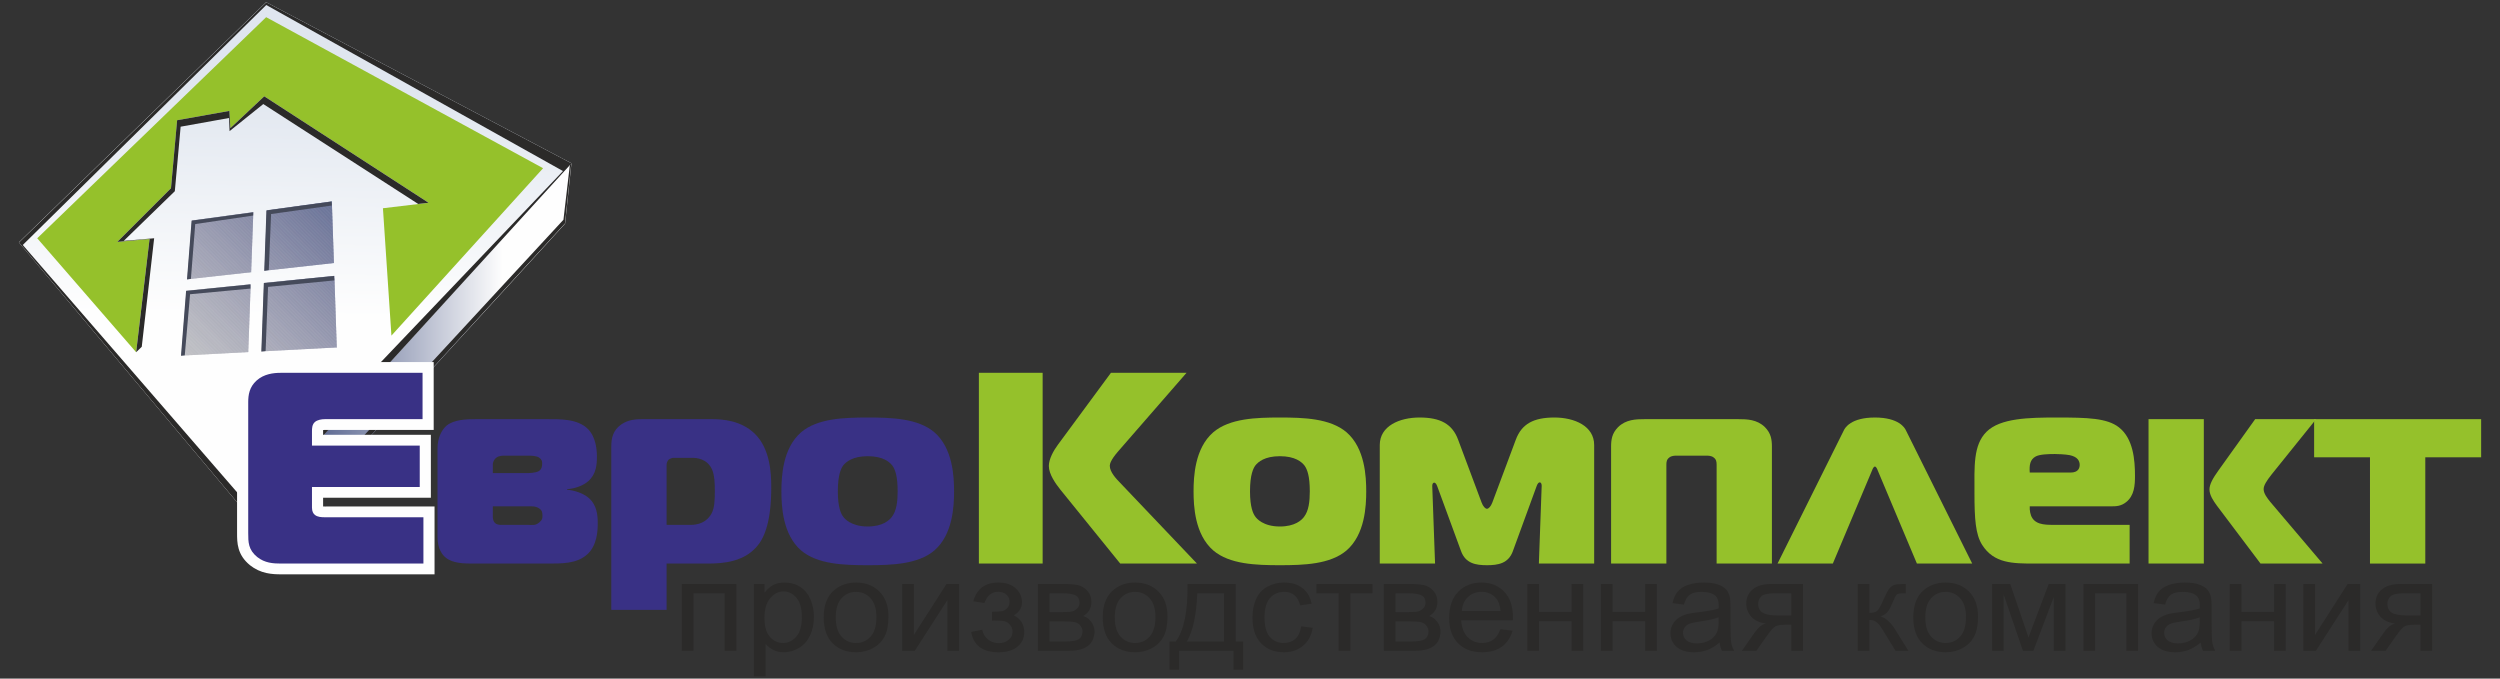 <?xml version="1.0" encoding="UTF-8"?>
<!DOCTYPE svg PUBLIC "-//W3C//DTD SVG 1.1//EN" "http://www.w3.org/Graphics/SVG/1.1/DTD/svg11.dtd">
<!-- Creator: CorelDRAW 2018 -->
<svg xmlns="http://www.w3.org/2000/svg" xml:space="preserve" width="350mm" height="95mm" version="1.1" style="shape-rendering:geometricPrecision; text-rendering:geometricPrecision; image-rendering:optimizeQuality; fill-rule:evenodd; clip-rule:evenodd"
viewBox="0 0 35000 9500"
 xmlns:xlink="http://www.w3.org/1999/xlink">
 <rect x="0" y="0" width="35000" height="9500" fill="#333333" stroke="none"/>
 <defs>
  <style type="text/css">
   <![CDATA[
    .fil125 {fill:#FEFEFE;fill-rule:nonzero}
    .fil1 {fill:#2B2A29;fill-rule:nonzero}
    .fil122 {fill:#C2C2C5;fill-rule:nonzero}
    .fil120 {fill:#C2C2C6;fill-rule:nonzero}
    .fil121 {fill:#C0C0C4;fill-rule:nonzero}
    .fil119 {fill:#C0C1C6;fill-rule:nonzero}
    .fil118 {fill:#C0C0C5;fill-rule:nonzero}
    .fil117 {fill:#BEBFC3;fill-rule:nonzero}
    .fil116 {fill:#BEBEC3;fill-rule:nonzero}
    .fil115 {fill:#BCBDC2;fill-rule:nonzero}
    .fil114 {fill:#BDBEC4;fill-rule:nonzero}
    .fil113 {fill:#BDBEC3;fill-rule:nonzero}
    .fil112 {fill:#BBBDC3;fill-rule:nonzero}
    .fil111 {fill:#BBBCC2;fill-rule:nonzero}
    .fil110 {fill:#B9BBC2;fill-rule:nonzero}
    .fil109 {fill:#BBBBC2;fill-rule:nonzero}
    .fil108 {fill:#B9BAC2;fill-rule:nonzero}
    .fil107 {fill:#B9B9C2;fill-rule:nonzero}
    .fil106 {fill:#B7B8C1;fill-rule:nonzero}
    .fil105 {fill:#B7B8C0;fill-rule:nonzero}
    .fil104 {fill:#B6B8C0;fill-rule:nonzero}
    .fil102 {fill:#B8B8C1;fill-rule:nonzero}
    .fil103 {fill:#B6B6BF;fill-rule:nonzero}
    .fil101 {fill:#B6B7C0;fill-rule:nonzero}
    .fil100 {fill:#B5B6C0;fill-rule:nonzero}
    .fil99 {fill:#B5B4BE;fill-rule:nonzero}
    .fil98 {fill:#B3B4BE;fill-rule:nonzero}
    .fil97 {fill:#B2B3BD;fill-rule:nonzero}
    .fil96 {fill:#B2B3BE;fill-rule:nonzero}
    .fil95 {fill:#B0B1BC;fill-rule:nonzero}
    .fil94 {fill:#AEB0BC;fill-rule:nonzero}
    .fil93 {fill:#B0B1BD;fill-rule:nonzero}
    .fil92 {fill:#AFB1BD;fill-rule:nonzero}
    .fil91 {fill:#AFAFBC;fill-rule:nonzero}
    .fil90 {fill:#ADAEBC;fill-rule:nonzero}
    .fil89 {fill:#ADAEBB;fill-rule:nonzero}
    .fil88 {fill:#ABADBA;fill-rule:nonzero}
    .fil87 {fill:#ACACBA;fill-rule:nonzero}
    .fil86 {fill:#AAACBA;fill-rule:nonzero}
    .fil85 {fill:#ABABB9;fill-rule:nonzero}
    .fil84 {fill:#A9AAB8;fill-rule:nonzero}
    .fil83 {fill:#A7A9B8;fill-rule:nonzero}
    .fil82 {fill:#A9A9B9;fill-rule:nonzero}
    .fil81 {fill:#A7A9B9;fill-rule:nonzero}
    .fil80 {fill:#A7A7B8;fill-rule:nonzero}
    .fil79 {fill:#A5A7B8;fill-rule:nonzero}
    .fil78 {fill:#A5A6B6;fill-rule:nonzero}
    .fil77 {fill:#A5A5B5;fill-rule:nonzero}
    .fil75 {fill:#A5A6B7;fill-rule:nonzero}
    .fil76 {fill:#A3A5B5;fill-rule:nonzero}
    .fil74 {fill:#A3A6B7;fill-rule:nonzero}
    .fil73 {fill:#A3A4B6;fill-rule:nonzero}
    .fil72 {fill:#A1A3B5;fill-rule:nonzero}
    .fil71 {fill:#A2A3B5;fill-rule:nonzero}
    .fil70 {fill:#A1A3B5;fill-rule:nonzero}
    .fil69 {fill:#A1A1B4;fill-rule:nonzero}
    .fil68 {fill:#9EA0B4;fill-rule:nonzero}
    .fil67 {fill:#9DA0B4;fill-rule:nonzero}
    .fil66 {fill:#9D9FB3;fill-rule:nonzero}
    .fil65 {fill:#9D9FB2;fill-rule:nonzero}
    .fil64 {fill:#9C9FB3;fill-rule:nonzero}
    .fil63 {fill:#9C9EB2;fill-rule:nonzero}
    .fil62 {fill:#9B9DB2;fill-rule:nonzero}
    .fil61 {fill:#9B9CB1;fill-rule:nonzero}
    .fil59 {fill:#999CB1;fill-rule:nonzero}
    .fil60 {fill:#989BB0;fill-rule:nonzero}
    .fil58 {fill:#999BB0;fill-rule:nonzero}
    .fil57 {fill:#989AB0;fill-rule:nonzero}
    .fil56 {fill:#9598AF;fill-rule:nonzero}
    .fil55 {fill:#9396AE;fill-rule:nonzero}
    .fil53 {fill:#9597AE;fill-rule:nonzero}
    .fil54 {fill:#9396AC;fill-rule:nonzero}
    .fil52 {fill:#9397AE;fill-rule:nonzero}
    .fil51 {fill:#9395AD;fill-rule:nonzero}
    .fil50 {fill:#9194AD;fill-rule:nonzero}
    .fil49 {fill:#9193AC;fill-rule:nonzero}
    .fil48 {fill:#9193AB;fill-rule:nonzero}
    .fil47 {fill:#8F93AB;fill-rule:nonzero}
    .fil46 {fill:#8E91AA;fill-rule:nonzero}
    .fil45 {fill:#8C91AA;fill-rule:nonzero}
    .fil44 {fill:#8C8FAA;fill-rule:nonzero}
    .fil43 {fill:#8A8FA9;fill-rule:nonzero}
    .fil42 {fill:#8B90A9;fill-rule:nonzero}
    .fil41 {fill:#8B8EA8;fill-rule:nonzero}
    .fil40 {fill:#898EA8;fill-rule:nonzero}
    .fil39 {fill:#898CA7;fill-rule:nonzero}
    .fil38 {fill:#878CA7;fill-rule:nonzero}
    .fil37 {fill:#878AA6;fill-rule:nonzero}
    .fil3 {fill:#95C12B;fill-rule:nonzero}
    .fil35 {fill:#858AA7;fill-rule:nonzero}
    .fil36 {fill:#8589A6;fill-rule:nonzero}
    .fil34 {fill:#848AA6;fill-rule:nonzero}
    .fil33 {fill:#8488A5;fill-rule:nonzero}
    .fil32 {fill:#8187A4;fill-rule:nonzero}
    .fil31 {fill:#8286A4;fill-rule:nonzero}
    .fil30 {fill:#8086A4;fill-rule:nonzero}
    .fil29 {fill:#8187A4;fill-rule:nonzero}
    .fil28 {fill:#8185A3;fill-rule:nonzero}
    .fil27 {fill:#7F84A2;fill-rule:nonzero}
    .fil26 {fill:#7F83A2;fill-rule:nonzero}
    .fil25 {fill:#7D83A2;fill-rule:nonzero}
    .fil24 {fill:#7B82A1;fill-rule:nonzero}
    .fil23 {fill:#7C81A1;fill-rule:nonzero}
    .fil22 {fill:#7C81A0;fill-rule:nonzero}
    .fil21 {fill:#7A81A0;fill-rule:nonzero}
    .fil20 {fill:#7A7F9F;fill-rule:nonzero}
    .fil19 {fill:#787F9F;fill-rule:nonzero}
    .fil18 {fill:#797E9F;fill-rule:nonzero}
    .fil17 {fill:#777D9E;fill-rule:nonzero}
    .fil16 {fill:#747D9E;fill-rule:nonzero}
    .fil15 {fill:#757C9D;fill-rule:nonzero}
    .fil14 {fill:#727A9C;fill-rule:nonzero}
    .fil13 {fill:#717A9D;fill-rule:nonzero}
    .fil12 {fill:#72789B;fill-rule:nonzero}
    .fil11 {fill:#6F789B;fill-rule:nonzero}
    .fil10 {fill:#6F779A;fill-rule:nonzero}
    .fil8 {fill:#6E779B;fill-rule:nonzero}
    .fil9 {fill:#6D769A;fill-rule:nonzero}
    .fil7 {fill:#6C7598;fill-rule:nonzero}
    .fil6 {fill:#6A7398;fill-rule:nonzero}
    .fil5 {fill:#677398;fill-rule:nonzero}
    .fil4 {fill:#687298;fill-rule:nonzero}
    .fil123 {fill:#454A5A;fill-rule:nonzero}
    .fil124 {fill:#393185;fill-rule:nonzero}
    .fil2 {fill:url(#id0)}
    .fil0 {fill:url(#id1)}
   ]]>
  </style>
  <linearGradient id="id0" gradientUnits="userSpaceOnUse" x1="4095.57" y1="5527.53" x2="4177.97" y2="1151.68">
   <stop offset="0" style="stop-opacity:1; stop-color:#FEFEFE"/>
   <stop offset="0.251" style="stop-opacity:1; stop-color:#FEFEFE"/>
   <stop offset="0.988" style="stop-opacity:1; stop-color:#E0E6EF"/>
   <stop offset="1" style="stop-opacity:1; stop-color:#E0E6EF"/>
  </linearGradient>
  <linearGradient id="id1" gradientUnits="userSpaceOnUse" x1="3463.65" y1="4801.48" x2="7999.15" y2="4801.48">
   <stop offset="0" style="stop-opacity:1; stop-color:#5F6B93"/>
   <stop offset="0.231" style="stop-opacity:1; stop-color:#5F6B93"/>
   <stop offset="0.788" style="stop-opacity:1; stop-color:#FEFEFE"/>
   <stop offset="1" style="stop-opacity:1; stop-color:#FEFEFE"/>
  </linearGradient>
 </defs>
 <g id="Слой_x0020_1">
  <g id="_772648112">
   <polygon class="fil0" points="3490.06,7235.02 4078.22,7317.63 7911.51,3131.05 8000.5,2286.43 7911.01,2320.69 3464.36,7168.97 "/>
   <path class="fil1" d="M7998.8 2283.29l-89.48 34.19 -4446.73 4848.21 26.12 66.26 587.88 82.53 3833.58 -4186.64 79.64 -758.94 0.85 -9.64 8.14 -75.97zm-4495.51 4857.78l0 0 4475.48 -4840.28 -90.41 775.49 -3842.7 4156.69 -477.31 -67.15 -65.06 -24.75z"/>
   <polygon class="fil2" points="264.05,3393.01 3488.64,7233.38 7998.8,2284.86 3725.95,30.27 "/>
   <polygon class="fil3" points="1905.87,4931.13 521.25,3335.64 3725.95,240.46 7603.13,2354.95 5479.97,4698.71 5361.11,2915.31 6000.67,2838.93 3699.4,1348.61 3224.64,1794.51 3211.69,1552.52 2479.59,1682.99 2394,2635.16 1642.15,3386.72 2093.83,3345.21 "/>
   <polygon class="fil4" points="4646.29,2834.28 4633.26,2821.5 4645.65,2819.79 "/>
   <polygon class="fil5" points="4646.85,2854.52 4616.06,2823.82 4642.04,2820.27 4645.93,2824.16 "/>
   <polygon class="fil5" points="4647.63,2874.63 4598.85,2826.22 4624.62,2822.66 4646.5,2844.4 "/>
   <polygon class="fil6" points="4648.2,2894.87 4581.37,2828.54 4607.49,2825.05 4647.28,2864.58 "/>
   <polygon class="fil6" points="4648.98,2914.9 4564.23,2830.93 4590.29,2827.38 4647.98,2884.68 "/>
   <polygon class="fil6" points="4649.68,2935.21 4547.1,2833.26 4572.8,2829.77 4648.55,2904.92 "/>
   <polygon class="fil7" points="4650.25,2955.32 4529.83,2835.65 4555.67,2832.1 4649.33,2925.09 "/>
   <polygon class="fil7" points="4651.1,2975.49 4512.41,2837.98 4538.46,2834.49 4649.9,2945.26 "/>
   <polygon class="fil7" points="4651.6,2995.73 4495.28,2840.37 4521.26,2836.81 4650.75,2965.37 "/>
   <polygon class="fil7" points="4652.44,3015.9 4478.08,2842.7 4503.85,2839.21 4651.24,2985.61 "/>
   <polygon class="fil8" points="4653.15,3036.07 4460.59,2845.09 4486.71,2841.53 4652.02,3005.71 "/>
   <polygon class="fil8" points="4653.72,3056.24 4443.46,2847.41 4469.44,2843.93 4652.8,3025.95 "/>
   <polygon class="fil8" points="4654.5,3076.48 4426.25,2849.81 4452.02,2846.25 4653.29,3046.19 "/>
   <polygon class="fil9" points="4654.99,3096.59 4408.84,2852.13 4434.89,2848.64 4654.14,3066.29 "/>
   <polygon class="fil9" points="4655.84,3116.76 4391.71,2854.52 4417.4,2850.97 4654.85,3086.6 "/>
   <polygon class="fil10" points="4656.55,3136.93 4374.43,2856.85 4400.27,2853.36 4655.42,3106.64 "/>
   <polygon class="fil11" points="4657.12,3157.1 4357.09,2859.24 4383.07,2855.69 4656.2,3126.88 "/>
   <polygon class="fil12" points="4657.9,3177.34 4339.88,2861.64 4365.86,2858.08 4656.76,3146.98 "/>
   <polygon class="fil12" points="4658.46,3197.45 4322.75,2863.96 4348.45,2860.41 4657.54,3167.22 "/>
   <polygon class="fil13" points="4659.24,3217.69 4305.26,2866.35 4331.32,2862.8 4658.25,3187.39 "/>
   <polygon class="fil13" points="4659.81,3237.86 4288.06,2868.68 4314.04,2865.12 4658.82,3207.63 "/>
   <polygon class="fil13" points="4660.59,3257.96 4270.93,2871 4296.63,2867.52 4659.59,3227.81 "/>
   <polygon class="fil14" points="4661.29,3278.2 4253.44,2873.4 4279.49,2869.84 4660.16,3247.91 "/>
   <polygon class="fil14" points="4661.86,3298.37 4236.24,2875.79 4262.29,2872.24 4661.01,3268.15 "/>
   <polygon class="fil14" points="4662.71,3318.61 4219.11,2878.12 4244.88,2874.56 4661.51,3288.25 "/>
   <polygon class="fil15" points="4663.21,3338.65 4201.9,2880.51 4227.67,2876.95 4662.29,3308.49 "/>
   <polygon class="fil15" points="4663.98,3358.96 4184.49,2882.83 4210.47,2879.28 4663.06,3328.67 "/>
   <polygon class="fil15" points="4664.76,3378.99 4167.35,2885.23 4193.12,2881.67 4663.56,3348.84 "/>
   <polygon class="fil16" points="4665.26,3399.3 4150.08,2887.55 4175.92,2884 4664.41,3369.01 "/>
   <polygon class="fil17" points="4666.11,3419.47 4132.66,2889.95 4158.79,2886.39 4665.12,3389.11 "/>
   <polygon class="fil17" points="4666.82,3439.64 4115.53,2892.27 4141.3,2888.71 4665.68,3409.35 "/>
   <polygon class="fil17" points="4667.38,3459.88 4098.26,2894.66 4124.1,2891.11 4666.46,3429.59 "/>
   <polygon class="fil18" points="4668.16,3479.92 4080.91,2896.99 4106.9,2893.43 4666.96,3449.7 "/>
   <polygon class="fil18" points="4668.73,3500.16 4063.71,2899.38 4089.48,2895.83 4667.81,3469.87 "/>
   <polygon class="fil19" points="4669.51,3520.33 4046.51,2901.71 4072.28,2898.15 4668.37,3490.04 "/>
   <polygon class="fil19" points="4670.07,3540.5 4029.09,2904.1 4055.14,2900.54 4669.15,3510.21 "/>
   <polygon class="fil19" points="4670.85,3560.68 4011.89,2906.42 4037.87,2902.87 4669.86,3530.38 "/>
   <polygon class="fil20" points="4671.56,3580.85 3994.76,2908.82 4020.45,2905.26 4670.43,3550.62 "/>
   <polygon class="fil21" points="4672.13,3601.02 3977.34,2911.14 4003.39,2907.59 4671.21,3570.66 "/>
   <polygon class="fil21" points="4672.98,3621.19 3960.14,2913.54 3985.91,2909.98 4671.77,3590.97 "/>
   <polygon class="fil22" points="4673.47,3641.43 3942.93,2915.86 3968.7,2912.31 4672.55,3611.14 "/>
   <polygon class="fil23" points="4674.25,3661.53 3925.52,2918.25 3951.57,2914.7 4673.26,3631.31 "/>
   <polygon class="fil23" points="4675.03,3681.77 3908.31,2920.58 3934.3,2917.09 4673.82,3651.48 "/>
   <polygon class="fil24" points="4658.04,3684.51 3891.11,2922.97 3916.95,2919.42 4674.67,3671.65 4675.03,3682.66 "/>
   <polygon class="fil25" points="4640.41,3686.49 3873.91,2925.3 3899.75,2921.81 4666.96,3683.55 "/>
   <polygon class="fil25" points="4622.85,3688.48 3856.49,2927.69 3882.54,2924.13 4649.33,3685.54 "/>
   <polygon class="fil25" points="4605.22,3690.39 3839.36,2930.02 3865.13,2926.53 4631.49,3687.45 "/>
   <polygon class="fil25" points="4587.31,3692.37 3822.09,2932.41 3847.93,2928.85 4613.86,3689.43 "/>
   <polygon class="fil26" points="4569.83,3694.36 3804.74,2934.73 3830.72,2931.25 4596.3,3691.42 "/>
   <polygon class="fil27" points="4552.2,3696.27 3787.61,2937.13 3813.31,2933.57 4578.68,3693.33 "/>
   <polygon class="fil27" points="4534.36,3698.25 3770.33,2939.45 3796.1,2935.96 4560.84,3695.31 "/>
   <path class="fil28" d="M4681.12 3863.39l-1.35 -1.37 1.35 -0.13 0 0 0 1.5zm-164.39 -163.15l-763.81 -758.4 26.05 -3.55 764.31 759.01 -26.55 2.94z"/>
   <path class="fil29" d="M4681.82 3883.49l-19.96 -19.69 19.26 -1.91 0 0 0.7 21.6zm-182.65 -181.34l-763.38 -757.98 25.77 -3.49 764.16 758.53 -26.55 2.94z"/>
   <path class="fil29" d="M4682.39 3903.73l-38.23 -38.08 26.69 -2.74 10.69 10.53 0.85 30.29zm-200.92 -199.6l-747.1 -741.84 0.57 -17.98 9.41 -1.3 763.67 758.18 -26.55 2.94z"/>
   <path class="fil29" d="M4683.24 3923.97l-56.99 -56.55 26.69 -2.73 29.1 28.92 1.2 30.36zm-219.61 -217.85l-729.97 -725.03 0.92 -28.24 755.6 750.33 -26.55 2.94z"/>
   <path class="fil30" d="M4683.74 3944.01l-75.33 -74.81 26.83 -2.67 47.58 47.25 0.92 30.23zm-237.66 -235.98l-713.06 -708.13 1 -28.24 738.6 733.43 -26.54 2.94z"/>
   <path class="fil31" d="M4684.51 3964.32l-93.87 -93.34 26.69 -2.67 66.19 65.65 0.99 30.36zm-256.06 -254.3l-696.13 -691.25 0.85 -28.24 721.83 716.54 -26.55 2.95z"/>
   <path class="fil31" d="M4685.29 3984.42l-112.49 -111.59 26.62 -2.74 84.67 84.11 1.2 30.22zm-274.4 -272.49l-679.42 -674.35 1.2 -28.31 704.7 699.72 -26.48 2.94z"/>
   <path class="fil32" d="M4685.79 4004.59l-130.9 -129.99 26.9 -2.73 103.15 102.43 0.85 30.29zm-292.74 -290.68l-662.08 -657.6 0.92 -28.1 687.64 682.76 -26.48 2.94z"/>
   <path class="fil33" d="M4686.64 4024.76l-149.45 -148.38 26.62 -2.67 121.63 120.83 1.2 30.22zm-311.22 -308.86l-645.23 -640.65 1.14 -28.31 670.64 666.02 -26.55 2.94z"/>
   <path class="fil33" d="M4687.13 4044.94l-167.85 -166.78 26.83 -2.67 140.1 139.22 0.92 30.23zm-329.27 -327.13l-628.23 -623.82 0.99 -28.17 653.72 649.05 -26.48 2.94z"/>
   <path class="fil34" d="M4687.98 4065.11l-186.4 -185.1 26.69 -2.74 158.72 157.55 0.99 30.29zm-347.74 -345.32l-611.32 -606.93 0.85 -28.31 636.94 632.3 -26.47 2.94z"/>
   <path class="fil34" d="M4688.69 4085.28l-204.95 -203.5 26.55 -2.66 177.27 175.94 1.13 30.22zm-366.29 -363.5l-594.33 -590.11 1.2 -28.25 619.6 615.42 -26.47 2.94z"/>
   <path class="fil35" d="M4689.26 4105.45l-223.5 -221.89 26.9 -2.67 195.68 194.27 0.92 30.29zm-384.49 -381.76l-577.2 -573.22 0.92 -28.24 602.83 598.52 -26.55 2.94zm-758.22 -752.92l-0.85 -0.68 0.85 -0.07 0 0.75z"/>
   <path class="fil36" d="M4690.04 4125.62l-241.98 -240.21 26.69 -2.74 214.15 212.73 1.14 30.22zm-402.83 -399.95l-560.42 -556.33 1.14 -28.24 585.76 581.63 -26.48 2.94zm-741.51 -736.03l-17.13 -17.16 17.98 -2.46 -0.85 19.62z"/>
   <path class="fil36" d="M4690.6 4145.86l-260.38 -258.67 26.62 -2.74 232.84 231.12 0.92 30.29zm-421.09 -418.2l-543.28 -539.58 0.99 -28.17 568.84 564.81 -26.55 2.94zm-724.38 -719.35l-33.77 -33.51 25.77 -3.48 9 8.82 -1 28.17z"/>
   <path class="fil37" d="M4691.38 4165.97l-279.14 -277.01 26.9 -2.66 251.25 249.44 0.99 30.23zm-439.64 -436.4l-526.22 -522.55 0.85 -28.31 551.85 547.92 -26.48 2.94zm-707.38 -702.32l-50.48 -50.05 26.12 -3.56 25.35 25.3 -0.99 28.31z"/>
   <path class="fil38" d="M4692.09 4186.21l-297.55 -295.47 26.69 -2.67 269.73 267.91 1.13 30.23zm-457.98 -454.66l-509.44 -505.8 1.2 -28.17 534.79 531.03 -26.55 2.94zm-690.32 -685.56l-67.04 -66.47 25.77 -3.49 42.33 41.78 -1.06 28.18z"/>
   <path class="fil38" d="M4692.66 4206.38l-315.96 -313.79 26.83 -2.74 288.21 286.24 0.92 30.29zm-476.1 -472.84l-492.38 -488.91 0.92 -28.31 517.93 514.21 -26.47 3.01zm-673.48 -668.68l-83.54 -82.94 25.84 -3.56 58.62 58.19 -0.92 28.31z"/>
   <path class="fil38" d="M4693.44 4226.48l-334.65 -332.11 26.83 -2.67 306.68 304.63 1.14 30.15zm-494.51 -491.03l-475.6 -472.09 0.99 -28.17 500.87 497.32 -26.26 2.94zm-656.63 -651.79l-99.96 -99.42 25.84 -3.56 75.25 74.81 -1.13 28.17z"/>
   <path class="fil39" d="M4694 4246.79l-352.98 -350.65 26.69 -2.66 325.37 322.95 0.92 30.36zm-512.98 -509.35l-458.26 -455.14 0.99 -28.24 483.82 480.43 -26.55 2.95zm-639.28 -634.84l-116.82 -115.97 25.99 -3.55 91.75 91.22 -0.92 28.3z"/>
   <path class="fil40" d="M4694.78 4266.89l-371.6 -368.9 26.83 -2.74 343.78 341.42 0.99 30.22zm-531.32 -527.54l-441.41 -438.31 0.92 -28.24 467.04 463.68 -26.55 2.87zm-622.5 -618.08l-133.17 -132.31 25.77 -3.56 108.53 107.63 -1.13 28.24z"/>
   <path class="fil40" d="M4695.35 4287.07l-390.09 -387.3 26.91 -2.74 362.19 359.74 0.99 30.3zm-549.45 -545.74l-424.63 -421.42 1.21 -28.24 449.9 446.72 -26.48 2.94zm-605.51 -601.19l-149.87 -148.86 25.84 -3.48 125.02 124.1 -0.99 28.24z"/>
   <path class="fil41" d="M4696.13 4307.24l-408.56 -405.7 26.61 -2.66 380.95 378.13 1 30.23zm-567.93 -563.92l-407.42 -404.53 0.85 -28.25 432.91 429.84 -26.34 2.94zm-588.52 -584.3l-166.58 -165.34 25.98 -3.56 141.52 140.66 -0.92 28.24z"/>
   <path class="fil41" d="M4696.83 4327.41l-427.18 -424.09 26.91 -2.66 399.14 396.39 1.13 30.36zm-586.39 -582.18l-390.51 -387.71 1.13 -28.24 415.85 413.01 -26.47 2.94zm-571.54 -567.48l-182.93 -181.75 25.77 -3.49 158.3 157.07 -1.14 28.17z"/>
   <path class="fil41" d="M4697.4 4347.58l-445.44 -442.41 26.68 -2.74 417.91 414.86 0.85 30.29zm-604.59 -600.37l-373.45 -370.82 0.99 -28.24 399.01 396.12 -26.55 2.94zm-554.47 -550.58l-199.79 -198.24 25.98 -3.55 174.73 173.54 -0.92 28.25z"/>
   <path class="fil42" d="M4698.25 4367.82l-464.14 -460.87 26.62 -2.67 436.32 433.25 1.2 30.29zm-623 -618.62l-356.6 -354 0.92 -28.24 382.16 379.3 -26.48 2.94zm-537.69 -533.77l-216.21 -214.71 25.98 -3.49 191.36 189.96 -1.13 28.24z"/>
   <path class="fil43" d="M4698.74 4387.99l-482.61 -479.27 26.9 -2.66 454.79 451.57 0.92 30.36zm-641.33 -636.88l-339.54 -337.11 1.21 -28.24 364.81 362.41 -26.48 2.94zm-520.42 -516.88l-232.84 -231.12 25.77 -3.55 208.06 206.5 -0.99 28.17z"/>
   <path class="fil44" d="M4699.52 4408.1l-501.02 -497.6 26.62 -2.66 473.48 470.03 0.92 30.23zm-659.74 -655.01l-322.4 -320.28 0.85 -28.24 348.1 345.58 -26.55 2.94zm-503.5 -500.05l-249.34 -247.6 25.84 -3.49 224.42 222.85 -0.92 28.24z"/>
   <path class="fil44" d="M4700.3 4428.34l-519.71 -515.99 26.62 -2.74 491.89 488.44 1.2 30.29zm-678.08 -673.26l-305.69 -303.4 1.13 -28.24 331.04 328.7 -26.48 2.94zm-486.71 -483.17l-265.98 -264.08 25.98 -3.55 241.13 239.39 -1.13 28.24z"/>
   <path class="fil45" d="M4700.8 4448.44l-538.12 -534.31 26.83 -2.67 510.44 506.83 0.85 30.15zm-696.2 -691.45l-288.64 -286.51 0.99 -28.24 314.12 311.81 -26.47 2.94zm-469.66 -466.28l-282.55 -280.55 25.77 -3.56 257.7 255.87 -0.92 28.24z"/>
   <path class="fil46" d="M4701.65 4468.68l-556.74 -552.78 26.69 -2.66 528.84 525.15 1.21 30.29zm-714.97 -709.71l-271.5 -269.61 1 -28.24 297.05 294.91 -26.55 2.94zm-452.59 -449.38l-298.97 -297.04 25.84 -3.56 274.33 272.36 -1.2 28.24z"/>
   <path class="fil46" d="M4702.36 4488.78l-575.29 -571.03 26.83 -2.73 547.32 543.54 1.14 30.22zm-733.23 -727.82l-254.51 -252.8 1.06 -28.31 280 278.17 -26.55 2.94zm-435.54 -432.57l-315.88 -313.52 26.12 -3.55 290.68 288.76 -0.92 28.31z"/>
   <path class="fil46" d="M4702.92 4509.02l-593.76 -589.49 26.9 -2.67 565.94 561.87 0.92 30.29zm-751.35 -746.15l-237.66 -235.91 0.92 -28.24 263.22 261.21 -26.48 2.94zm-418.75 -415.67l-332.25 -329.93 25.7 -3.56 307.68 305.31 -1.13 28.18z"/>
   <path class="fil46" d="M4703.7 4529.13l-612.24 -607.82 26.62 -2.67 584.42 580.26 1.2 30.23zm-769.83 -764.27l-220.74 -219.09 1.13 -28.24 246.16 244.38 -26.55 2.95zm-401.62 -398.79l-348.95 -346.48 25.84 -3.55 324.1 321.72 -0.99 28.31z"/>
   <path class="fil47" d="M4704.27 4549.37l-630.72 -626.29 26.83 -2.66 602.97 598.72 0.92 30.23zm-788.17 -782.53l-203.54 -202.27 0.93 -28.24 229.09 227.57 -26.48 2.94zm-384.56 -382.04l-365.59 -362.88 26.06 -3.49 340.38 338.13 -0.85 28.24z"/>
   <path class="fil47" d="M4705.05 4569.54l-649.2 -644.61 26.69 -2.73 621.51 617.05 1 30.29zm-806.58 -800.79l-186.68 -185.3 1.13 -28.24 212.1 210.6 -26.55 2.94zm-367.78 -365.07l-381.94 -379.37 25.77 -3.56 357.38 354.69 -1.21 28.24z"/>
   <path class="fil47" d="M4705.61 4589.71l-667.6 -663 26.55 -2.67 640.13 635.45 0.92 30.22zm-824.76 -818.97l-169.63 -168.42 0.99 -28.31 195.18 193.79 -26.54 2.94zm-350.65 -348.19l-398.87 -395.85 25.99 -3.55 373.8 371.09 -0.92 28.31z"/>
   <path class="fil47" d="M4706.39 4609.95l-686.36 -681.46 26.9 -2.67 658.47 653.84 0.99 30.29zm-843.17 -837.3l-152.71 -151.6 0.92 -28.24 178.12 176.97 -26.33 2.87zm-333.8 -331.36l-415.22 -412.26 25.98 -3.56 390.37 387.57 -1.13 28.25z"/>
   <path class="fil48" d="M4707.1 4630.06l-704.77 -699.73 26.69 -2.73 676.95 672.23 1.13 30.23zm-861.65 -855.43l-135.72 -134.7 1.14 -28.24 161.06 160 -26.48 2.94zm-316.81 -314.47l-431.71 -428.81 25.84 -3.48 407.07 404.05 -1.2 28.24z"/>
   <path class="fil49" d="M4707.66 4650.23l-723.17 -718.12 26.62 -2.67 695.63 690.63 0.92 30.16zm-879.84 -873.61l-118.65 -117.96 0.92 -28.17 144.28 143.19 -26.55 2.94zm-299.68 -297.73l-448.34 -445.14 25.77 -3.56 423.42 420.53 -0.85 28.17z"/>
   <path class="fil50" d="M4708.44 4670.33l-741.86 -736.44 26.9 -2.67 713.83 708.89 1.13 30.22zm-898.18 -891.8l-101.87 -100.99 1.13 -28.31 127.29 126.36 -26.55 2.94zm-282.97 -280.76l-464.98 -461.7 26.12 -3.55 440.07 436.94 -1.21 28.31z"/>
   <path class="fil51" d="M4709.01 4690.57l-760.13 -754.9 26.62 -2.67 732.59 727.42 0.92 30.15zm-916.45 -910.06l-84.74 -84.17 0.99 -28.17 110.09 109.4 -26.34 2.94zm-265.76 -263.94l-481.62 -478.11 25.77 -3.55 456.77 453.49 -0.92 28.17z"/>
   <path class="fil51" d="M4709.79 4710.81l-778.82 -773.3 26.83 -2.73 751 745.67 0.99 30.36zm-935.07 -928.31l-67.61 -67.29 0.92 -28.24 93.24 92.59 -26.55 2.94zm-248.77 -247.06l-498.05 -494.65 25.84 -3.49 473.2 469.9 -0.99 28.24z"/>
   <path class="fil51" d="M4710.5 4730.91l-797.37 -791.62 26.83 -2.67 769.4 764.07 1.14 30.22zm-953.33 -946.5l-50.84 -50.46 1.14 -28.17 76.24 75.69 -26.54 2.94zm-231.79 -230.23l-514.82 -511 26.05 -3.55 489.76 486.38 -0.99 28.17z"/>
   <path class="fil52" d="M4711.06 4751.15l-815.7 -810.08 26.62 -2.67 788.16 782.39 0.92 30.36zm-971.52 -964.76l-33.77 -33.57 0.92 -28.24 59.4 58.87 -26.55 2.94zm-214.87 -213.34l-531.32 -527.54 25.77 -3.49 506.47 502.79 -0.92 28.24z"/>
   <path class="fil52" d="M4711.91 4771.33l-834.39 -828.42 26.62 -2.73 806.57 800.85 1.2 30.3zm-990 -982.95l-16.92 -16.76 1.13 -28.24 42.34 42.06 -26.55 2.94zm-198.01 -196.52l-547.75 -543.96 25.77 -3.55 523.18 519.27 -1.2 28.24z"/>
   <path class="fil53" d="M4712.41 4791.5l-852.8 -846.81 26.9 -2.73 824.98 819.18 0.92 30.36zm-1189.01 -1180.77l-564.66 -560.5 26.05 -3.56 539.46 535.82 -0.85 28.24zm181.94 151.53l25.28 25.09 -26.2 2.94 0.92 -28.03z"/>
   <path class="fil54" d="M4713.19 4811.74l-871.35 -865.27 26.69 -2.67 843.67 837.58 0.99 30.36zm-1190.64 -1182.14l-581.02 -576.98 25.98 -3.56 556.17 552.23 -1.13 28.31zm182.23 151.46l8.28 8.27 -8.64 0.96 0.36 -9.23z"/>
   <path class="fil55" d="M4713.97 4831.91l-889.97 -883.66 26.62 -2.67 862.14 856.04 1.21 30.29zm-1191.99 -1183.57l-597.58 -593.4 25.7 -3.55 572.87 568.78 -0.99 28.17z"/>
   <path class="fil56" d="M4714.53 4852.08l-908.44 -901.99 26.9 -2.73 880.62 874.36 0.92 30.36zm-1193.25 -1184.87l-614.37 -609.94 26.06 -3.49 589.23 585.19 -0.92 28.24z"/>
   <path class="fil56" d="M4707.66 4864.66l-919.2 -912.79 26.55 -2.66 899.1 892.82 0.85 22.22 -7.3 0.41zm-1187.16 -1178.65l-630.72 -626.35 25.98 -3.55 605.87 601.66 -1.13 28.24z"/>
   <path class="fil56" d="M4688.9 4865.62l-918.42 -911.97 26.83 -2.67 917.65 911.02 0 2.25 -26.06 1.37zm-1168.97 -1160.8l-647.35 -642.83 25.77 -3.49 622.5 618.08 -0.92 28.24z"/>
   <path class="fil56" d="M4670.43 4866.58l-917.65 -911.08 26.69 -2.74 918.78 912.38 -27.82 1.44zm-1151.28 -1142.96l-664.06 -659.24 26.12 -3.56 639.07 634.56 -1.13 28.24z"/>
   <path class="fil57" d="M4651.6 4867.6l-916.66 -910.33 26.54 -2.73 918.22 911.56 -28.1 1.5zm-1133.01 -1125.1l-680.63 -675.79 25.98 -3.49 655.64 651.03 -0.99 28.25z"/>
   <path class="fil57" d="M4633.19 4868.56l-916.24 -909.51 26.91 -2.67 917.15 910.75 -27.82 1.43zm-1115.31 -1107.26l-697.12 -692.2 25.84 -3.56 672.2 667.45 -0.92 28.31z"/>
   <path class="fil57" d="M4614.36 4869.52l-915.1 -908.69 26.69 -2.67 916.3 909.92 -27.89 1.44zm-1097.12 -1089.42l-713.9 -708.68 25.98 -3.48 688.91 683.99 -0.99 28.17z"/>
   <path class="fil58" d="M4595.81 4870.54l-898.25 -891.86 0.56 -17.71 10.13 -1.03 915.52 909.1 -27.96 1.5zm-1079.28 -1071.56l-730.39 -725.16 26.05 -3.56 705.26 700.41 -0.92 28.31z"/>
   <path class="fil58" d="M4577.05 4871.5l-880.27 -874.09 0.99 -28.17 907.38 900.83 -28.1 1.43zm-1067.03 -1059.6l-741.02 -735.76 25.77 -3.55 722.12 716.88 -0.78 21.75 -6.09 0.68z"/>
   <path class="fil59" d="M4558.29 4872.53l-862.08 -856.18 0.99 -28.31 889.26 882.98 -28.17 1.51zm-1066.11 -1058.65l-740.66 -735.35 26.05 -3.55 738.54 733.36 0 2.88 -23.93 2.66z"/>
   <path class="fil60" d="M4539.81 4873.48l-844.31 -838.32 0.92 -28.24 871.21 865.06 -27.82 1.5zm-1065.19 -1057.68l-740.31 -734.94 26.06 -3.56 740.8 735.56 -26.55 2.94z"/>
   <path class="fil60" d="M4521.05 4874.44l-826.4 -820.48 1.21 -28.24 853.29 847.29 -28.1 1.43zm-1064.06 -1056.66l-739.81 -734.6 25.77 -3.48 740.52 735.14 -26.48 2.94z"/>
   <path class="fil61" d="M4502.57 4875.47l-808.41 -802.7 0.92 -28.24 835.38 829.43 -27.89 1.51zm-1063.42 -1055.77l-739.45 -734.12 26.05 -3.56 739.95 734.73 -26.55 2.95z"/>
   <path class="fil62" d="M4483.74 4876.42l-790.36 -784.85 1.13 -28.17 817.33 811.59 -28.1 1.43zm-1062.21 -1054.74l-734.65 -729.47 0.36 -4.85 0.07 -0.07 21.23 -2.87 739.53 734.32 -26.54 2.94z"/>
   <path class="fil63" d="M4465.26 4877.38l-772.45 -766.94 0.99 -28.31 799.35 793.82 -27.89 1.43zm-1061.36 -1053.72l-718.36 -713.26 1.7 -23.04 0.07 -0.07 3.89 -0.55 739.32 733.98 -26.62 2.94z"/>
   <path class="fil63" d="M4446.5 4878.41l-754.39 -749.16 0.84 -28.24 781.44 775.89 -27.89 1.51zm-1060.16 -1052.83l-702.15 -697.2 2.05 -27.08 726.36 721.34 -26.26 2.94z"/>
   <path class="fil63" d="M4427.95 4879.37l-736.69 -731.32 1.2 -28.24 763.46 758.12 -27.97 1.44zm-1059.45 -1051.81l-685.94 -680.99 2.13 -27.14 710.29 705.19 -26.48 2.94z"/>
   <path class="fil63" d="M4409.26 4880.32l-718.5 -713.46 0.92 -28.18 745.4 740.21 -27.82 1.43zm-899.67 -893.3l-6.37 -6.36 6.52 -0.68 -0.15 7.04zm-158.72 -157.55l-669.65 -664.91 2.19 -27.08 694.01 689.05 -26.55 2.94z"/>
   <path class="fil64" d="M4390.5 4881.35l-700.52 -695.62 1.13 -28.31 727.57 722.42 -28.18 1.51zm-881.61 -875.53l-23.58 -23.38 24.43 -2.46 -0.85 25.84zm-175.58 -174.36l-653.37 -648.78 2.06 -27.15 677.79 672.99 -26.48 2.94z"/>
   <path class="fil65" d="M4372.02 4882.31l-682.61 -677.78 1 -28.31 709.51 704.65 -27.9 1.44zm-863.77 -857.61l-40.85 -40.48 26.9 -2.67 15.01 14.84 -1.06 28.31zm-192.63 -191.26l-637.3 -632.64 2.12 -27.15 661.72 656.85 -26.54 2.94z"/>
   <path class="fil65" d="M4353.19 4883.33l-664.48 -659.99 0.85 -28.18 691.74 686.67 -28.11 1.5zm-845.65 -839.83l-57.84 -57.44 26.62 -2.73 32.14 32 -0.92 28.17zm-209.69 -208.15l-620.88 -616.5 2.12 -27.08 645.23 640.64 -26.47 2.94z"/>
   <path class="fil66" d="M4334.64 4884.29l-646.78 -642.08 1.2 -28.24 673.48 668.81 -27.9 1.51zm-827.88 -821.92l-74.97 -74.53 26.83 -2.67 49.28 48.96 -1.14 28.24zm-226.54 -225.03l-604.6 -600.3 2.13 -27.15 629.02 624.51 -26.55 2.94z"/>
   <path class="fil67" d="M4316.17 4885.25l-628.81 -624.3 0.85 -28.18 655.78 651.04 -27.82 1.44zm-809.97 -804.14l-92.11 -91.49 26.69 -2.67 66.34 65.99 -0.92 28.17zm-243.54 -241.86l-588.59 -584.23 2.12 -27.08 612.88 608.44 -26.41 2.87z"/>
   <path class="fil68" d="M4297.41 4886.27l-610.9 -606.45 1.14 -28.24 637.65 633.19 -27.89 1.5zm-791.99 -786.29l-109.24 -108.52 26.62 -2.73 83.75 83.01 -1.13 28.24zm-260.67 -258.75l-572.03 -568.02 2.13 -27.15 596.45 592.23 -26.55 2.94z"/>
   <path class="fil68" d="M4278.64 4887.23l-592.69 -588.61 0.99 -28.17 619.6 615.34 -27.9 1.44zm-773.79 -768.44l-126.58 -125.55 26.83 -2.73 100.74 100.03 -0.99 28.25zm-277.66 -275.57l-555.81 -552.03 2.12 -27.14 580.17 576.23 -26.48 2.94z"/>
   <path class="fil69" d="M4260.1 4888.19l-574.86 -570.7 0.92 -28.3 601.9 597.56 -27.96 1.44zm-755.96 -750.53l-143.57 -142.64 26.69 -2.67 117.8 117.07 -0.92 28.24zm-294.58 -292.53l-539.6 -535.75 2.13 -27.14 564.02 559.95 -26.55 2.94z"/>
   <path class="fil70" d="M4241.41 4889.21l-556.95 -552.91 1.2 -28.24 583.64 579.65 -27.89 1.5zm-738.05 -732.75l-160.63 -159.66 26.62 -2.67 135.15 134.09 -1.14 28.24zm-311.42 -309.34l-523.54 -519.62 2.13 -27.21 547.95 543.88 -26.54 2.95z"/>
   <path class="fil70" d="M4222.65 4890.17l-538.69 -535.07 0.85 -28.17 565.94 561.8 -28.1 1.44zm-719.85 -714.9l-178.05 -176.63 26.83 -2.73 152.14 151.18 -0.92 28.18zm-328.7 -326.24l-506.97 -503.54 2.12 -27.08 531.32 527.75 -26.47 2.87z"/>
   <path class="fil70" d="M4204.17 4891.13l-521.06 -517.22 1.14 -28.24 547.81 544.02 -27.89 1.44zm-702.15 -697.06l-194.9 -193.65 26.62 -2.73 169.41 168.14 -1.13 28.24zm-345.55 -343.06l-490.76 -487.33 2.13 -27.22 515.18 511.61 -26.55 2.94z"/>
   <path class="fil71" d="M4185.41 4892.15l-502.86 -499.44 0.99 -28.17 529.9 526.11 -28.03 1.5zm-683.96 -679.21l-212.24 -210.74 26.62 -2.67 186.61 185.17 -0.99 28.24zm-362.54 -359.94l-474.75 -471.27 2.12 -27.15 499.18 495.48 -26.55 2.94z"/>
   <path class="fil72" d="M4166.86 4893.11l-485.02 -481.53 0.92 -28.3 511.99 508.39 -27.89 1.44zm-666.11 -661.36l-229.52 -227.7 26.97 -2.74 203.47 202.13 -0.92 28.31zm-379.47 -376.84l-458.47 -455.06 2.2 -27.22 482.82 479.34 -26.55 2.94z"/>
   <path class="fil72" d="M4148.1 4894.14l-467.04 -463.75 1.13 -28.24 494.01 490.48 -28.1 1.51zm-648.13 -643.59l-246.37 -244.73 26.62 -2.73 220.88 219.22 -1.13 28.24zm-396.53 -393.66l-441.97 -438.92 2.12 -27.22 466.4 463.2 -26.55 2.94z"/>
   <path class="fil73" d="M4129.55 4895.09l-449.06 -445.83 0.93 -28.31 476.09 472.64 -27.96 1.5zm-630.15 -625.67l-263.71 -261.82 26.83 -2.67 237.8 236.19 -0.92 28.3zm-413.59 -410.61l-425.9 -422.86 2.12 -27.14 450.33 447.13 -26.55 2.87z"/>
   <path class="fil73" d="M4110.86 4896.05l-431.14 -428.05 1.13 -28.24 457.9 454.85 -27.89 1.44zm-612.24 -607.82l-280.84 -278.85 26.9 -2.67 255.07 253.21 -1.13 28.31zm-430.36 -427.44l-409.7 -406.65 2.13 -27.21 434.11 430.92 -26.54 2.94z"/>
   <path class="fil73" d="M4092.24 4897.08l-413.09 -410.21 0.99 -28.17 440.06 436.87 -27.96 1.51zm-594.19 -590.05l-297.97 -295.81 26.62 -2.73 272.28 270.37 -0.93 28.17zm-447.42 -444.26l-393.41 -390.65 2.12 -27.01 417.55 414.72 -26.26 2.94z"/>
   <path class="fil74" d="M4073.55 4898.03l-395.18 -392.36 0.99 -28.24 422.3 419.1 -28.11 1.5zm-576.27 -572.19l-315.11 -312.84 26.9 -2.73 289.34 287.33 -1.13 28.24zm-464.49 -461.15l-377.13 -374.38 2.12 -27.21 401.56 398.65 -26.55 2.94z"/>
   <path class="fil75" d="M4055 4898.99l-377.2 -374.51 1 -28.17 404.17 401.24 -27.97 1.44zm-558.29 -554.35l-332.24 -329.86 26.69 -2.67 306.54 304.36 -0.99 28.17zm-481.48 -477.97l-360.99 -358.37 2.2 -27.08 385.34 382.51 -26.55 2.94z"/>
   <path class="fil76" d="M4036.31 4900.02l-359.21 -356.67 0.92 -28.31 386.19 383.47 -27.9 1.51zm-540.31 -536.51l-349.44 -346.88 26.69 -2.74 323.67 321.38 -0.92 28.24zm-498.47 -494.86l-344.56 -342.16 2.12 -27.15 368.99 366.37 -26.55 2.94z"/>
   <path class="fil77" d="M4017.55 4900.97l-341.23 -338.82 1.13 -28.17 368.14 365.56 -28.04 1.43zm-522.4 -518.65l-366.43 -363.92 26.83 -2.73 340.81 338.48 -1.21 28.17zm-515.18 -511.75l-328.42 -326.1 2.13 -27.08 352.63 350.24 -26.34 2.94z"/>
   <path class="fil78" d="M3999.07 4902l-323.32 -321.04 0.92 -28.24 350.3 347.77 -27.9 1.51zm-504.41 -500.88l-383.71 -380.94 26.69 -2.66 357.94 355.36 -0.92 28.24zm-532.53 -528.57l-312.13 -309.96 2.12 -27.08 336.56 334.1 -26.55 2.94z"/>
   <path class="fil79" d="M3980.24 4902.96l-305.27 -303.13 1.14 -28.24 332.24 329.86 -28.11 1.51zm-486.36 -482.97l-400.77 -398.03 26.61 -2.67 375.29 372.46 -1.13 28.24zm-549.3 -545.52l-295.86 -293.69 2.13 -27.15 320.2 317.9 -26.47 2.94z"/>
   <path class="fil79" d="M3961.69 4903.91l-287.28 -285.27 0.99 -28.18 314.26 312.02 -27.97 1.43zm-468.38 -465.11l-418.12 -414.99 26.84 -2.74 392.27 389.56 -0.99 28.17zm-566.36 -562.35l-279.64 -277.69 2.12 -27.08 304 301.83 -26.48 2.94z"/>
   <path class="fil80" d="M3943 4904.94l-269.3 -267.5 0.92 -28.24 296.49 294.23 -28.11 1.51zm-450.4 -447.34l-435.18 -432.02 26.69 -2.73 409.34 406.51 -0.85 28.24zm-583.56 -579.17l-263.29 -261.48 2.12 -27.21 287.79 285.75 -26.62 2.94z"/>
   <path class="fil81" d="M3924.46 4905.9l-251.54 -249.59 1.13 -28.24 278.3 276.32 -27.89 1.51zm-432.71 -429.42l-452.17 -449.12 26.62 -2.66 426.76 423.54 -1.21 28.24zm-600.27 -596.13l-247.08 -245.35 2.2 -27.07 271.43 269.48 -26.55 2.94z"/>
   <path class="fil81" d="M3905.77 4906.85l-233.42 -231.73 0.92 -28.31 260.39 258.61 -27.89 1.43zm-414.51 -411.57l-469.59 -466.14 26.91 -2.67 443.6 440.5 -0.92 28.31zm-617.41 -612.95l-230.79 -229.21 2.12 -27.14 255.22 253.41 -26.55 2.94z"/>
   <path class="fil82" d="M3887.22 4907.88l-215.65 -214.03 1.14 -28.17 242.4 240.7 -27.89 1.5zm-396.81 -393.86l-486.37 -483.03 26.55 -2.74 461.02 457.59 -1.2 28.18zm-634.12 -629.78l-214.79 -213.06 2.13 -27.15 239.14 237.27 -26.48 2.94z"/>
   <path class="fil82" d="M3868.46 4908.84l-197.45 -196.05 0.99 -28.3 224.35 222.91 -27.89 1.44zm-378.55 -375.88l-503.85 -500.2 26.83 -2.66 478.01 474.55 -0.99 28.31zm-651.46 -646.73l-198.29 -196.93 2.12 -27.15 222.65 221.14 -26.48 2.94z"/>
   <path class="fil82" d="M3849.91 4909.79l-179.68 -178.26 0.99 -28.24 206.58 205.07 -27.89 1.43zm-360.78 -358.1l-520.77 -517.15 26.69 -2.66 495.01 491.64 -0.93 28.17zm-668.3 -663.55l-182.02 -180.72 2.13 -27.22 206.43 205.07 -26.54 2.87z"/>
   <path class="fil83" d="M3831.15 4910.82l-161.7 -160.42 1.2 -28.24 188.39 187.16 -27.89 1.5zm-342.79 -340.25l-537.84 -534.18 26.55 -2.74 512.49 508.67 -1.2 28.25zm-685.16 -680.44l-165.95 -164.66 2.13 -27.08 190.37 188.8 -26.55 2.94z"/>
   <path class="fil84" d="M3812.39 4911.78l-143.43 -142.57 0.84 -28.24 170.76 169.37 -28.17 1.44zm-324.53 -322.41l-555.32 -551.2 26.9 -2.74 529.27 525.7 -0.85 28.24zm-702.29 -697.26l-149.73 -148.52 2.19 -27.22 174.09 172.8 -26.55 2.94z"/>
   <path class="fil84" d="M3793.91 4912.8l-125.8 -124.79 1.2 -28.24 152.49 151.53 -27.89 1.5zm-306.9 -304.63l-572.17 -568.23 26.69 -2.66 546.68 542.72 -1.2 28.17zm-719.21 -714.15l-133.24 -132.38 2.13 -27.08 157.59 156.52 -26.48 2.94z"/>
   <path class="fil85" d="M3775.15 4913.76l-107.54 -106.88 0.92 -28.31 134.72 133.69 -28.1 1.5zm-288.71 -286.65l-589.44 -585.39 26.83 -2.66 563.61 559.68 -1 28.37zm-736.27 -731.1l-117.02 -116.25 2.12 -27.21 141.45 140.52 -26.55 2.94z"/>
   <path class="fil86" d="M3756.6 4914.72l-89.77 -89.1 0.92 -28.17 116.81 115.83 -27.96 1.44zm-270.86 -268.87l-606.65 -602.28 26.9 -2.74 580.67 576.78 -0.92 28.24zm-753.12 -747.93l-101.03 -100.11 2.12 -27.14 125.38 124.38 -26.47 2.87z"/>
   <path class="fil86" d="M3737.91 4915.74l-71.86 -71.18 1.21 -28.31 98.54 97.99 -27.89 1.5zm-252.95 -251.02l-623.78 -619.37 26.83 -2.67 598.15 593.73 -1.2 28.31zm-770.26 -764.82l-84.38 -83.97 2.12 -27.07 108.81 108.1 -26.55 2.94z"/>
   <path class="fil86" d="M3719.15 4916.7l-53.59 -53.4 0.85 -28.18 80.84 80.08 -28.1 1.5zm-234.69 -233.17l-640.98 -636.41 26.69 -2.66 615.14 610.83 -0.85 28.24zm-787.38 -781.64l-68.18 -67.84 2.12 -27.14 92.6 92.04 -26.54 2.94z"/>
   <path class="fil87" d="M3700.6 4917.66l-35.89 -35.49 1.2 -28.24 62.58 62.29 -27.89 1.44zm-216.99 -215.33l-658.04 -653.43 26.83 -2.67 632.35 627.86 -1.14 28.24zm-804.09 -798.53l-52.18 -51.69 2.13 -27.08 76.6 75.83 -26.55 2.94z"/>
   <path class="fil88" d="M3681.91 4918.68l-17.7 -17.78 0.92 -28.17 44.89 44.45 -28.11 1.5zm-198.86 -197.54l-675.18 -670.39 26.69 -2.74 649.48 644.89 -0.99 28.24zm-821.16 -815.36l-35.89 -35.55 2.19 -27.15 60.25 59.76 -26.55 2.94z"/>
   <path class="fil88" d="M3482.34 4740.01l-692.31 -687.48 26.55 -2.67 666.68 661.91 -0.92 28.24zm-838.08 -832.24l-19.61 -19.49 2.13 -27.01 43.75 43.56 -26.27 2.94zm1020.09 983.84l26.91 26.59 -27.83 1.44 0.92 -28.03z"/>
   <path class="fil88" d="M3481.56 4758.74l-709.44 -704.44 26.9 -2.66 683.74 678.86 -1.2 28.24zm-855.14 -849.06l-3.33 -3.28 2.13 -27.22 27.75 27.56 -26.55 2.94zm1037.44 1000.59l8.92 8.89 -9.35 0.48 0.43 -9.37z"/>
   <path class="fil89" d="M3480.99 4777.55l-726.57 -721.4 26.62 -2.74 700.87 695.97 -0.92 28.17zm-857.12 -880.18l11.54 11.35 -12.46 1.37 0 0 0.92 -12.72z"/>
   <polygon class="fil90" points="3480.21,4796.49 2736.51,4057.93 2763.34,4055.19 3481.35,4768.18 "/>
   <polygon class="fil90" points="3479.65,4815.23 2718.6,4059.71 2745.5,4057.04 3480.57,4786.99 "/>
   <polygon class="fil91" points="3478.87,4834.1 2700.9,4061.48 2727.52,4058.82 3480,4805.86 "/>
   <polygon class="fil91" points="3478.3,4852.9 2682.99,4063.33 2709.82,4060.59 3479.29,4824.66 "/>
   <polygon class="fil92" points="3477.6,4871.71 2665.29,4065.11 2691.98,4062.44 3478.52,4843.53 "/>
   <polygon class="fil92" points="3476.82,4890.58 2647.38,4066.89 2674.07,4064.22 3477.95,4862.27 "/>
   <polygon class="fil93" points="3476.25,4909.38 2629.47,4068.66 2656.3,4066 3477.17,4881.21 "/>
   <polygon class="fil94" points="3475.47,4928.26 2611.56,4070.51 2638.46,4067.77 3476.6,4899.95 "/>
   <polygon class="fil95" points="3458.2,4930.38 2608.86,4087.19 2610.21,4070.65 2620.55,4069.62 3475.9,4918.82 3475.47,4929.49 "/>
   <polygon class="fil95" points="3439.51,4931.4 2607.59,4105.31 2609.71,4078.17 3467.33,4929.9 "/>
   <polygon class="fil95" points="3420.75,4932.36 2606.17,4123.43 2608.3,4096.22 3448.85,4930.92 "/>
   <polygon class="fil95" points="3402.2,4933.38 2604.62,4141.56 2606.74,4114.41 3430.09,4931.88 "/>
   <polygon class="fil96" points="3383.44,4934.34 2603.34,4159.61 2605.47,4132.39 3411.61,4932.84 "/>
   <polygon class="fil96" points="3364.96,4935.3 2601.93,4177.66 2604.05,4150.58 3392.85,4933.86 "/>
   <polygon class="fil96" points="3346.13,4936.33 2600.37,4195.78 2602.49,4168.63 3374.09,4934.82 "/>
   <polygon class="fil97" points="3327.72,4937.28 2599.02,4213.83 2601.22,4186.69 3355.54,4935.78 "/>
   <polygon class="fil97" points="3308.89,4938.24 2597.61,4232.02 2599.73,4204.87 3336.78,4936.8 "/>
   <polygon class="fil98" points="3290.34,4939.27 2596.05,4250.07 2598.25,4222.86 3318.31,4937.76 "/>
   <polygon class="fil98" points="3271.65,4940.22 2594.78,4268.12 2596.9,4241.05 3299.47,4938.79 "/>
   <polygon class="fil99" points="3252.89,4941.25 2593.36,4286.25 2595.48,4259.1 3281,4939.74 "/>
   <polygon class="fil100" points="3234.41,4942.21 2591.8,4304.3 2593.93,4277.22 3262.24,4940.7 "/>
   <polygon class="fil101" points="3215.65,4943.16 2590.46,4322.42 2592.65,4295.27 3243.76,4941.73 "/>
   <polygon class="fil101" points="3197.1,4944.19 2589.11,4340.54 2591.24,4313.39 3225,4942.68 "/>
   <polygon class="fil101" points="3178.34,4945.15 2587.56,4358.59 2589.68,4331.44 3206.45,4943.71 "/>
   <polygon class="fil101" points="3159.79,4946.1 2586.21,4376.71 2588.33,4349.56 3187.76,4944.67 "/>
   <polygon class="fil102" points="3141.1,4947.13 2584.87,4394.76 2586.99,4367.68 3168.93,4945.62 "/>
   <polygon class="fil103" points="3122.56,4948.09 2583.31,4412.88 2585.43,4385.67 3150.52,4946.65 "/>
   <polygon class="fil103" points="3103.8,4949.11 2581.89,4430.94 2584.09,4403.86 3131.69,4947.61 "/>
   <polygon class="fil104" points="3085.03,4950.07 2580.62,4449.12 2582.74,4421.84 3113.21,4948.56 "/>
   <polygon class="fil105" points="3066.56,4951.03 2579.2,4467.11 2581.33,4440.03 3094.38,4949.59 "/>
   <polygon class="fil105" points="3047.73,4952.05 2577.64,4485.3 2579.77,4458.15 3075.9,4950.55 "/>
   <polygon class="fil106" points="3029.32,4953.01 2576.37,4503.28 2578.49,4476.13 3057.14,4951.57 "/>
   <polygon class="fil107" points="3010.49,4953.97 2574.95,4521.4 2577.08,4494.25 3038.66,4952.53 "/>
   <polygon class="fil108" points="2991.94,4954.99 2573.4,4539.52 2575.52,4512.37 3019.9,4953.49 "/>
   <polygon class="fil108" points="2973.25,4955.95 2572.05,4557.57 2574.25,4530.5 3001.14,4954.51 "/>
   <polygon class="fil109" points="2954.49,4956.98 2570.71,4575.69 2572.83,4548.62 2982.66,4955.47 "/>
   <polygon class="fil109" points="2936.01,4957.93 2569.15,4593.75 2571.27,4566.67 2963.83,4956.43 "/>
   <polygon class="fil110" points="2917.25,4958.89 2567.8,4611.87 2569.93,4584.79 2945.36,4957.45 "/>
   <polygon class="fil111" points="2898.77,4959.92 2566.46,4629.92 2568.58,4602.84 2926.59,4958.41 "/>
   <polygon class="fil111" points="2879.94,4960.87 2564.9,4648.11 2567.02,4620.96 2908.05,4959.44 "/>
   <polygon class="fil111" points="2861.46,4961.83 2563.49,4666.16 2565.68,4638.94 2889.36,4960.39 "/>
   <polygon class="fil112" points="2842.63,4962.86 2562.21,4684.21 2564.33,4657.13 2870.6,4961.35 "/>
   <polygon class="fil113" points="2824.15,4963.81 2560.79,4702.33 2562.92,4675.19 2852.05,4962.38 "/>
   <polygon class="fil114" points="2805.39,4964.84 2559.24,4720.38 2561.36,4693.31 2833.5,4963.33 "/>
   <polygon class="fil114" points="2786.84,4965.8 2557.96,4738.57 2560.09,4711.36 2814.81,4964.29 "/>
   <polygon class="fil115" points="2768.15,4966.75 2556.55,4756.62 2558.67,4729.48 2796.05,4965.32 "/>
   <polygon class="fil115" points="2749.39,4967.78 2554.99,4774.75 2557.11,4747.53 2777.57,4966.28 "/>
   <polygon class="fil115" points="2730.92,4968.74 2553.64,4792.87 2555.84,4765.65 2758.74,4967.3 "/>
   <polygon class="fil116" points="2712.16,4969.69 2552.3,4810.85 2554.42,4783.77 2740.19,4968.26 "/>
   <polygon class="fil116" points="2693.61,4970.72 2550.74,4828.97 2552.87,4801.82 2721.5,4969.22 "/>
   <polygon class="fil117" points="2674.85,4971.68 2549.4,4847.09 2551.52,4819.94 2702.74,4970.24 "/>
   <polygon class="fil118" points="2656.3,4972.7 2548.05,4865.21 2550.18,4838 2684.26,4971.2 "/>
   <polygon class="fil118" points="2637.61,4973.66 2546.49,4883.19 2548.62,4856.12 2665.5,4972.16 "/>
   <polygon class="fil119" points="2618.85,4974.62 2545.08,4901.38 2547.27,4874.24 2646.95,4973.18 "/>
   <polygon class="fil119" points="2600.3,4975.64 2543.8,4919.44 2545.93,4892.29 2628.19,4974.14 "/>
   <polygon class="fil120" points="2581.75,4976.6 2542.39,4937.56 2544.51,4910.41 2609.71,4975.16 "/>
   <polygon class="fil121" points="2563.06,4977.63 2540.83,4955.61 2542.95,4928.46 2590.95,4976.12 "/>
   <polygon class="fil121" points="2544.3,4978.58 2539.56,4973.73 2541.68,4946.58 2572.41,4977.08 "/>
   <polygon class="fil122" points="2540.26,4964.7 2553.64,4978.1 2539.13,4978.86 2539.13,4978.86 "/>
   <path class="fil123" d="M4645.65 2877.09l-4.82 -55.66 -910.71 124.52 -30.72 845.98 63.71 -11.96 32.14 -783.42 850.4 -119.46zm34.62 1048.59l0 0 -4.32 -62.15 -982.64 99.15 -34.69 958.6 59.96 -6.9 34.41 -897.96 927.28 -90.74zm-2062.41 -13.88l0 0 54.79 -7.66 60.81 -767.41 809.55 -118.71 2.27 -45.34 -862.72 116.25 -64.7 822.87zm-83.9 1068.77l0 0 52.75 -6.43 74.4 -855.01 844.73 -78.84 -0.85 -58.67 -899.59 90.74 -71.44 908.21z"/>
   <polygon class="fil1" points="5854.98,2855.62 3686.09,1456.58 3213.95,1835.81 3206.59,1651.94 2528.87,1773.66 2447.52,2676.81 1732.91,3371.47 2158.11,3335.64 1984.66,4854.68 1905.94,4931.13 2093.9,3345.28 1642.22,3386.65 2394,2635.16 2479.59,1683.06 3211.69,1552.45 3224.93,1794.51 3699.47,1348.68 6000.67,2839 "/>
   <path class="fil1" d="M3727.64 31.97l-3461.96 3362.68 3224.38 3840.37 4510.44 -4948.59 -4272.86 -2254.46zm-277.02 7012l0 0 -3131.92 -3614.24 3408.94 -3359.6 4153.92 2324.61 -4430.94 4649.23z"/>
   <path class="fil124" d="M3929.27 5144.2c-166.09,0 -293.23,41.5 -388.74,126.91 -127.15,113.37 -143.43,252.18 -143.43,360.42l0 1831.13c0,131.63 0,267.77 154.12,393.31 128,100.86 266.33,109.2 385.77,109.2l2068.78 0 0 -799 -1428.72 0 -14.09 0.06c-36.39,0.21 -86.09,0.41 -103.57,-14.83l-1.7 -1.58 -1.77 -1.36c-2.91,-2.26 -10.27,-13.89 -10.27,-40.62 0,0 0,-132.04 0,-214.57 140.32,0 1508.79,0 1508.79,0l0 -730.5c0,0 -1368.47,0 -1508.79,0 0,-59.35 0,-126.91 0,-126.91 0,-19.35 0,-59.56 14.94,-71.25l1.77 -1.64c11.54,-9.71 44.95,-19.56 86.86,-19.56l1444.58 0 0 -799.21 -2064.53 0z"/>
   <path class="fil125" d="M6071.75 5068.91l-155.89 0 -1986.59 0c-76.6,0 -144.28,7.87 -206.86,24.21 -91.12,23.66 -170.27,64.89 -234.97,122.67 -66.69,59.49 -113.91,131.49 -140.75,213.96 -24.92,77.27 -27.61,152.14 -27.61,201.78l0 1831.13c0,134.91 0,302.78 181.67,450.89l0.92 0.82 1.2 0.82c67.61,53.2 142.51,88.35 228.6,107.29 72.28,15.86 141.38,18.05 205.52,18.05l1990.83 0 155.89 0 0 -150.64 0 -648.37 0 -150.71 -155.89 0 -1350.77 0c-4.75,0 -9.84,0.07 -14.59,0.14 -4.67,0 -9.34,0 -14.01,0 -9.99,0 -18.13,-0.14 -24.92,-0.41l0 -121.92 1352.9 0 155.89 0 0 -150.64 0 -579.85 0 -150.64 -155.89 0 -1352.9 0 0 -51.63c0,-4.1 0,-9.71 0.35,-15.25 6.94,-1.09 15.5,-1.91 25.34,-1.91l1366.64 0 155.89 0 0 -150.64 0 -648.51 0 -150.64zm-2596.7 562.62l0 0c0,-102.97 15.78,-213.61 118.51,-305.1 102.44,-91.7 236.81,-106.88 335.71,-106.88l1986.59 0 0 648.51 -1366.64 0c-51.32,0 -106.61,11.55 -138.26,38.22 -42.9,34.12 -43.25,94.3 -43.25,128.76 0,0.27 0,0.55 0,0.82l0 51.63 0 150.64 155.82 0 1352.9 0 0 579.85 -1508.72 0 0 150.64 0 139.22c0,53.47 19.68,83.97 39.36,99.28 36.39,31.87 92.03,34.47 141.38,34.47 9.77,0 19.54,-0.07 28.6,-0.07l1350.77 0 0 648.37 -1990.83 0c-114.34,0 -229.03,-7.59 -335.64,-91.49 -126.3,-102.98 -126.3,-209.86 -126.3,-335.74l0 -1831.13zm1031.27 393.32l0 0c0.07,0 0.07,0 0.07,-0.07 0,0.07 -0.07,0.07 -0.07,0.07z"/>
   <path class="fil124" d="M6125.2 6276.28c0,-133.54 51.33,-255.67 130.19,-320.42 102.73,-80.14 264.57,-87.8 402.9,-87.8l991.56 0c189.31,0 434.19,-7.59 580.52,137.3 114.41,114.54 126.37,297.52 126.37,385.32 0,110.57 -8.07,244.18 -118.58,343.26 -71.08,64.96 -189.66,106.88 -300.17,114.54l0 7.59c102.79,7.66 232.99,49.71 312.13,122.05 102.73,95.46 118.23,225.11 118.23,347.23 0,102.98 -7.78,309.01 -146.05,434.89 -145.98,133.55 -355.39,129.65 -560.84,129.65l-1022.85 0c-138.34,0 -296.28,0 -399.07,-83.83 -43.26,-34.4 -114.34,-118.3 -114.34,-286.17l0 -1243.61zm1243.88 347.09l0 0c130.47,0 166.01,-22.84 178.05,-30.49 39.36,-26.74 43.18,-72.49 43.18,-106.81 0,-30.5 -7.64,-57.17 -43.18,-80.07 -43.68,-26.67 -106.69,-26.67 -154.13,-26.67l-335.71 0c-19.68,0 -71.08,0 -106.61,26.67 -27.83,19.01 -51.33,53.33 -51.33,103.04l0 114.33 469.73 0zm-469.73 602.76l0 0c0,15.32 0,61.07 23.5,87.8 27.83,34.26 75.05,34.26 98.9,34.26l367.36 0c63.01,0 106.62,15.25 165.73,-38.09 39.44,-34.32 39.44,-57.3 39.44,-87.73 0,-38.22 0,-72.55 -43.33,-102.98 -55.22,-38.22 -114.69,-30.56 -166.02,-30.56l-485.58 0 0 137.3z"/>
   <path class="fil124" d="M9332.44 8538.46l-774.43 0 0 -2285.15c0,-114.33 19.97,-228.8 142.51,-312.7 94.59,-64.89 197.38,-72.55 295.93,-72.55l971.81 0c138.19,0 410.61,15.25 604.17,209.85 209.27,209.72 225.13,545.46 225.13,740.07 0,175.46 -7.72,568.43 -169.91,793.54 -189.38,259.29 -505.34,278.37 -722.75,278.37l-572.46 0 0 648.57zm339.54 -1190.27l0 0c169.98,0 252.67,-91.49 288.14,-156.38 43.68,-80.07 47.5,-186.95 47.5,-316.67 0,-114.46 -3.82,-213.54 -35.54,-293.75 -67.18,-164.04 -229.02,-171.63 -276.53,-171.63l-272.35 0c-15.78,0 -51.32,15.25 -63.36,26.73 -15.79,15.18 -27.4,45.89 -27.4,68.66l0 843.04 339.54 0z"/>
   <path class="fil124" d="M13080.42 6051.25c260.74,225.03 276.53,625.53 276.53,827.79 0,202.13 -15.79,602.76 -276.53,827.87 -229.02,194.47 -600.27,205.96 -932.09,205.96 -331.75,0 -703,-11.49 -932.02,-205.96 -260.74,-225.11 -276.6,-625.74 -276.6,-827.87 0,-202.26 15.86,-602.76 276.6,-827.79 229.02,-194.61 600.27,-206.03 932.02,-206.03 331.82,0 703.07,11.42 932.09,206.03zm-1275.87 1182.47l0 0c15.86,22.98 106.62,137.31 343.78,137.31 209.41,0 304,-87.59 339.54,-137.31 63.36,-83.9 79.14,-209.71 79.14,-354.68 0,-213.75 -35.46,-309.07 -75.18,-362.41 -39.5,-49.71 -130.26,-129.71 -343.5,-129.71 -213.23,0 -304.28,80 -343.78,129.71 -27.4,38.09 -74.9,125.89 -74.9,362.41 0,221.21 43.25,312.77 74.9,354.68z"/>
   <path class="fil3" d="M13704.34 5219.55l892.66 0 0 2670.34 -892.66 0 0 -2670.34zm1978.8 2670.34l0 0 -837.15 -1033.82c-67.11,-83.9 -162.19,-217.31 -162.19,-331.85 0,-99.21 67.25,-217.44 126.44,-297.58l742.71 -1007.09 1058.39 0 -959.84 1102.48c-102.72,118.36 -114.41,175.53 -114.41,198.36 0,87.73 86.94,179.29 146.05,240.29l1074.25 1129.21 -1074.25 0z"/>
   <path class="fil3" d="M18850.88 6051.25c260.46,225.03 276.25,625.53 276.25,827.79 0,202.13 -15.79,602.76 -276.25,827.87 -229.09,194.47 -600.27,205.96 -932.37,205.96 -331.54,0 -702.72,-11.49 -932.09,-205.96 -260.67,-225.11 -276.53,-625.74 -276.53,-827.87 0,-202.26 15.86,-602.76 276.53,-827.79 229.37,-194.61 600.55,-206.03 932.09,-206.03 332.1,0 703.28,11.42 932.37,206.03zm-1275.8 1182.47l0 0c15.86,22.98 106.62,137.31 343.43,137.31 209.34,0 304.35,-87.59 339.89,-137.31 63.01,-83.9 78.79,-209.71 78.79,-354.68 0,-213.75 -35.54,-309.07 -74.97,-362.41 -39.36,-49.71 -130.19,-129.71 -343.71,-129.71 -213.31,0 -304.07,80 -343.43,129.71 -27.82,38.09 -74.97,125.89 -74.97,362.41 0,221.21 43.25,312.77 74.97,354.68z"/>
   <path class="fil3" d="M21180.9 7714.5c-63.01,175.39 -209.34,198.37 -363.39,198.37 -153.84,0 -300.17,-22.98 -363.18,-198.37l-331.82 -904.11c-11.96,-34.4 -27.82,-53.47 -43.68,-53.47 -11.54,0 -27.4,11.35 -27.4,45.74l39.44 1087.23 -774.08 0 0 -1659.42c0,-267.02 276.45,-385.25 556.95,-385.25 288.2,0 458.18,87.66 540.87,312.77l327.93 877.37c19.61,53.47 51.32,87.73 74.97,87.73 23.86,0 55.5,-34.26 75.25,-87.73l327.86 -877.37c82.76,-225.11 252.74,-312.77 540.88,-312.77 280.42,0 557.01,118.23 557.01,385.25l0 1659.42 -774.14 0 39.43 -1090.99c0,-38.22 -19.68,-45.81 -27.47,-45.81 -15.86,0 -31.65,19.08 -43.61,53.4l-331.82 908.01z"/>
   <path class="fil3" d="M24332.93 5868.06c126.29,0 264.49,3.9 375,110.64 86.94,87.73 98.9,175.52 98.9,278.57l0 1632.62 -774.15 0 0 -1384.74c0,-38.23 -4.18,-72.55 -39.71,-99.15 -31.37,-26.67 -78.8,-26.67 -98.48,-26.67l-426.83 0c-19.75,0 -66.9,0 -98.54,26.67 -35.54,26.6 -39.72,60.92 -39.72,99.15l0 1384.74 -774.15 0 0 -1632.62c0,-103.05 11.97,-190.84 98.9,-278.57 110.44,-106.74 248.78,-110.64 375.08,-110.64l1303.7 0z"/>
   <path class="fil3" d="M25813.82 6024.51c15.86,-34.33 98.9,-179.29 434.55,-179.29 335.71,0 418.68,144.96 434.25,179.29l928.2 1865.38 -774.15 0 -548.87 -1304.54c-3.9,-11.55 -19.68,-53.54 -39.43,-53.54 -19.69,0 -35.54,41.99 -39.37,53.54l-549.3 1304.54 -774.08 0 928.2 -1865.38z"/>
   <path class="fil3" d="M28491.8 7889.89c-312.07,0 -576.63,0 -742.71,-263.19 -90.83,-144.9 -106.62,-358.65 -106.62,-724.82 0,-370.07 -19.68,-671.41 169.98,-858.22 193.48,-190.78 592.41,-198.44 987.24,-198.44 422.58,0 699.17,7.66 864.98,137.3 201.55,156.46 225.13,457.87 225.13,679.08 0,129.71 -7.72,278.5 -126.3,370 -67.26,53.47 -134.37,57.23 -205.52,57.23l-1141.44 0c-3.89,53.4 8.15,122.06 35.54,163.97 67.19,103.05 209.35,95.39 347.61,95.39l1015.13 0 0 541.7 -1323.02 0zm497.62 -1274.18l0 0c110.44,0 126.3,-68.65 126.3,-106.67 0,-53.47 -27.47,-114.46 -142.16,-137.37 -63.29,-11.49 -165.73,-15.39 -205.45,-15.39 -90.83,0 -213.3,3.9 -268.52,34.4 -78.87,41.92 -90.76,122.06 -83.05,225.03l572.88 0z"/>
   <path class="fil3" d="M30079.46 7889.89l0 -2021.83 774.07 0 0 2021.83 -774.07 0zm1567.9 0l0 0 -612.24 -812.41c-47.15,-64.96 -102.44,-145.1 -102.44,-225.17 0,-72.49 47.15,-156.39 126.37,-266.96l513.34 -717.29 853.23 0 -620.31 770.7c-78.8,99.08 -114.34,160.14 -114.34,209.72 0,60.99 51.4,125.95 90.76,175.53l734.72 865.88 -869.09 0z"/>
   <polygon class="fil3" points="33179.73,7889.89 33179.73,6402.17 32397.86,6402.17 32397.86,5868.06 34735.95,5868.06 34735.95,6402.17 33954.09,6402.17 33954.09,7889.89 "/>
   <polygon class="fil1" points="9544.9,8176.33 10309.07,8176.33 10309.07,9111.07 10145.46,9111.07 10145.46,8306.25 9708.79,8306.25 9708.79,9111.07 9544.9,9111.07 "/>
   <path class="fil1" d="M10554.73 9469.72l0 -1293.39 149.09 0 0 121.99c35.12,-47.53 74.9,-83.22 119.43,-107.02 44.18,-23.79 98.06,-35.69 161.35,-35.69 82.69,0 155.46,20.51 218.75,61.54 63.08,41.03 110.94,98.95 143.08,173.68 32.14,74.81 48.35,156.73 48.35,245.83 0,95.59 -17.91,181.61 -53.45,258.13 -35.53,76.51 -87,135.12 -155.04,175.87 -67.61,40.75 -139.04,61.13 -213.59,61.13 -54.79,0 -103.71,-11.15 -147.32,-33.37 -43.26,-22.22 -79.22,-50.33 -107.05,-84.24l0 455.54 -163.6 0zm147.89 -820.48l0 0c0,120.21 25.2,209.03 75.68,266.47 50.48,57.44 111.29,86.16 182.79,86.16 72.85,0 135.29,-29.75 187.11,-89.23 51.83,-59.56 77.95,-151.74 77.95,-276.6 0,-119.05 -25.27,-208.14 -76.18,-267.36 -50.54,-59.22 -110.93,-88.82 -181.51,-88.82 -69.81,0 -131.47,31.52 -185.06,94.56 -53.88,62.98 -80.78,154.61 -80.78,274.82z"/>
   <path class="fil1" d="M11531.92 8643.7c0,-172.93 49.98,-301.07 149.37,-384.36 83.47,-69.13 184.85,-103.73 304.35,-103.73 133.1,0 241.91,42.05 326.3,126.23 84.32,84.1 126.65,200.35 126.65,348.66 0,120.21 -18.76,214.71 -56.07,283.64 -37.31,68.86 -91.96,122.4 -163.11,160.49 -71.5,38.08 -149.38,57.16 -233.77,57.16 -135.29,0 -244.88,-41.92 -328.35,-125.75 -83.46,-83.83 -125.37,-204.66 -125.37,-362.34zm168.63 0l0 0c0,119.73 27.04,209.31 81.27,268.87 54.02,59.55 122.05,89.3 203.82,89.3 81.35,0 149.03,-29.95 203.04,-89.78 54.23,-59.77 81.28,-151.05 81.28,-273.65 0,-115.57 -27.4,-203.16 -81.77,-262.72 -54.3,-59.49 -121.7,-89.3 -202.55,-89.3 -81.77,0 -149.8,29.68 -203.82,88.89 -54.23,59.29 -81.27,148.73 -81.27,268.39z"/>
   <polygon class="fil1" points="12630.45,8176.33 12794.06,8176.33 12794.06,8889.25 13250.83,8176.33 13426.75,8176.33 13426.75,9111.07 13262.79,9111.07 13262.79,8402.53 12806.87,9111.07 12630.45,9111.07 "/>
   <path class="fil1" d="M13887.14 8688.42l0 -124.31c69.31,-0.55 116.38,-3.22 141.66,-7.87 25.2,-4.65 48.78,-18.73 71.43,-42.19 22.3,-23.45 33.49,-52.72 33.49,-87.93 0,-42.74 -14.59,-76.86 -44.18,-102.37 -29.17,-25.5 -67.18,-38.22 -113.84,-38.22 -92.17,0 -156.74,52.38 -193.62,157.2l-156.18 -24.48c48.78,-175.11 166.02,-262.64 351.57,-262.64 103.43,0 184.35,27.28 242.76,81.71 58.62,54.5 88.14,119.53 88.14,195.16 0,76.1 -38.16,136.76 -114.41,181.89 48.43,25.23 84.82,57.37 109.17,96.34 24.07,39.05 36.39,85.2 36.39,138.61 0,83.9 -31.58,151.93 -94.94,204.18 -63.29,52.17 -151.57,78.29 -265.06,78.29 -220.52,0 -348.52,-94.77 -383.64,-284.32l153.77 -31.93c14.09,59.83 42.41,106.12 85.24,138.94 43.11,32.82 92.03,49.3 147.54,49.3 55.36,0 101.16,-15.11 137.98,-45.26 36.81,-30.16 55.22,-68.66 55.22,-115.49 0,-36.31 -11.54,-67.97 -34.69,-94.91 -23.15,-26.88 -47.86,-43.77 -73.98,-50.47 -26.2,-6.77 -73.63,-10.12 -142.23,-10.12 -5.59,0 -17.98,0.27 -37.59,0.89z"/>
   <path class="fil1" d="M14529.32 8176.33l377.98 0c92.95,0 161.91,7.45 207.22,22.43 45.38,14.97 84.03,42.39 116.53,82.26 32.49,39.93 48.77,87.73 48.77,143.46 0,44.58 -9.41,83.42 -28.67,116.58 -18.97,33.17 -47.64,60.86 -86.09,83.15 45.74,14.7 83.47,42.12 113.49,82.33 30.02,40.21 45.31,87.94 45.31,143.05 -6.3,88.62 -38.94,154.4 -98.41,197.2 -59.54,42.88 -146.05,64.28 -259.82,64.28l-436.31 0 0 -934.74zm163.89 393.45l0 0 174.8 0c69.8,0 118.01,-3.55 144.14,-10.6 26.19,-7.04 49.34,-21.33 70.23,-42.87 20.6,-21.54 30.86,-47.39 30.86,-77.4 0,-49.51 -17.98,-84.04 -54.37,-103.53 -35.96,-19.42 -97.98,-29.13 -185.34,-29.13l-180.32 0 0 263.53zm0 411.37l0 0 215.79 0c92.95,0 156.74,-10.39 191.43,-31.32 34.69,-20.85 52.74,-56.89 54.79,-108.1 0,-29.95 -10.19,-57.72 -30.3,-83.36 -19.82,-25.57 -45.94,-41.78 -78.37,-48.48 -32.14,-6.77 -83.61,-10.19 -154.69,-10.19l-198.65 0 0 281.45z"/>
   <path class="fil1" d="M15438.55 8643.7c0,-172.93 49.77,-301.07 149.16,-384.36 83.4,-69.13 184.92,-103.73 304.35,-103.73 133.17,0 241.84,42.05 326.23,126.23 84.31,84.1 126.65,200.35 126.65,348.66 0,120.21 -18.76,214.71 -56,283.64 -37.59,68.86 -91.68,122.4 -163.11,160.49 -71.51,38.08 -149.38,57.16 -233.77,57.16 -135.29,0 -244.88,-41.92 -328.42,-125.75 -83.47,-83.83 -125.09,-204.66 -125.09,-362.34zm168.42 0l0 0c0,119.73 26.97,209.31 81.2,268.87 54.02,59.55 122.05,89.3 203.89,89.3 81.35,0 148.96,-29.95 202.97,-89.78 54.23,-59.77 81.28,-151.05 81.28,-273.65 0,-115.57 -27.33,-203.16 -81.7,-262.72 -54.09,-59.49 -121.63,-89.3 -202.55,-89.3 -81.84,0 -149.87,29.68 -203.89,88.89 -54.23,59.29 -81.2,148.73 -81.2,268.39z"/>
   <path class="fil1" d="M16625.43 8176.33l674.33 0 0 804.82 104.42 0 0 394.41 -134.72 0 0 -264.49 -762.12 0 0 264.49 -134.51 0 0 -394.41 86.94 0c115.18,-151.46 170.4,-419.71 165.66,-804.82zm136.57 129.92l0 0c-12.39,304.08 -60.75,529.05 -145.49,674.9l519.71 0 0 -674.9 -374.22 0z"/>
   <path class="fil1" d="M18216.35 8768.42l161.55 20.72c-17.63,107.22 -62.58,191.05 -135.36,251.71 -72.35,60.65 -161.77,90.94 -267.25,90.94 -132.6,0 -239.15,-41.78 -319.64,-125.34 -80.5,-83.56 -120.78,-203.29 -120.78,-359.26 0,-100.86 17.49,-189.07 52.18,-264.7 34.33,-75.62 87.29,-132.31 158.01,-170.12 70.65,-37.89 147.68,-56.76 230.86,-56.76 105.21,0 191.29,25.64 258.05,77 66.83,51.28 109.59,124.17 128.5,218.53l-159.79 23.6c-15.36,-62.78 -41.98,-110.03 -80.78,-141.69 -38.58,-31.72 -84.95,-47.52 -139.68,-47.52 -82.61,0 -149.73,28.58 -201.2,85.82 -51.75,57.16 -77.52,147.7 -77.52,271.46 0,125.55 24.85,216.76 74.62,273.72 49.98,56.89 114.69,85.34 195.11,85.34 64.22,0 117.81,-19.08 160.99,-57.23 43.26,-38.16 70.59,-96.9 82.13,-176.22z"/>
   <polygon class="fil1" points="18430.08,8176.33 19215.69,8176.33 19215.69,8306.25 18904.83,8306.25 18904.83,9111.07 18740.94,9111.07 18740.94,8306.25 18430.08,8306.25 "/>
   <path class="fil1" d="M19373.64 8176.33l377.69 0c92.88,0 162.19,7.45 207.22,22.43 45.38,14.97 84.32,42.39 116.53,82.26 32.56,39.93 48.78,87.73 48.78,143.46 0,44.58 -9.49,83.42 -28.75,116.58 -18.83,33.17 -47.57,60.86 -86.01,83.15 45.8,14.7 83.46,42.12 113.48,82.33 30.3,40.21 45.31,87.94 45.31,143.05 -6.02,88.62 -38.94,154.4 -98.48,197.2 -59.46,42.88 -145.98,64.28 -259.74,64.28l-436.03 0 0 -934.74zm163.61 393.45l0 0 174.79 0c70.09,0 118.09,-3.55 144.21,-10.6 26.12,-7.04 49.27,-21.33 70.16,-42.87 20.6,-21.54 30.86,-47.39 30.86,-77.4 0,-49.51 -17.98,-84.04 -54.3,-103.53 -36.03,-19.42 -97.76,-29.13 -185.48,-29.13l-180.24 0 0 263.53zm0 411.37l0 0 215.85 0c92.88,0 156.67,-10.39 191.36,-31.32 34.62,-20.85 53.03,-56.89 54.8,-108.1 0,-29.95 -9.99,-57.72 -30.02,-83.36 -20.11,-25.57 -46.23,-41.78 -78.37,-48.48 -32.14,-6.77 -83.89,-10.19 -154.97,-10.19l-198.65 0 0 281.45z"/>
   <path class="fil1" d="M21005.83 8808.9l169.9 20.72c-26.9,95.73 -76.53,169.99 -148.6,222.85 -72.35,52.93 -164.74,79.32 -277.37,79.32 -141.73,0 -253.87,-42.05 -336.92,-126.23 -83.04,-84.1 -124.6,-202.13 -124.6,-353.93 0,-157.13 41.98,-279.12 125.88,-365.89 83.89,-86.71 192.7,-130.13 326.65,-130.13 129.27,0 235.11,42.46 317.23,127.39 82.19,85 123.26,204.45 123.26,358.51 0,9.37 -0.36,23.46 -1.14,42.19l-723.17 0c6.02,102.84 36.39,181.55 90.33,236.18 54.37,54.71 121.98,81.99 202.9,81.99 60.32,0 111.72,-15.32 154.2,-46.02 42.76,-30.7 76.6,-79.66 101.45,-146.95zm-539.96 -255.12l0 0 541.65 0c-7.29,-78.57 -27.82,-137.51 -62.08,-176.76 -52.25,-60.99 -120.36,-91.49 -203.82,-91.49 -75.33,0 -139.12,24.34 -190.51,72.96 -51.4,48.69 -80,113.78 -85.24,195.29z"/>
   <polygon class="fil1" points="21381.75,8176.33 21545.64,8176.33 21545.64,8566.98 22001.63,8566.98 22001.63,8176.33 22165.31,8176.33 22165.31,9111.07 22001.63,9111.07 22001.63,8696.9 21545.64,8696.9 21545.64,9111.07 21381.75,9111.07 "/>
   <polygon class="fil1" points="22412.32,8176.33 22576.21,8176.33 22576.21,8566.98 23032.2,8566.98 23032.2,8176.33 23196.09,8176.33 23196.09,9111.07 23032.2,9111.07 23032.2,8696.9 22576.21,8696.9 22576.21,9111.07 22412.32,9111.07 "/>
   <path class="fil1" d="M24074.66 8995.31c-60.74,49.91 -119.36,85.13 -175.57,105.64 -56.42,20.51 -116.81,30.84 -181.38,30.84 -106.26,0 -188.38,-25.03 -245.37,-75.15 -57.35,-50.12 -86.02,-114.19 -86.02,-192.14 0,-45.75 11.04,-87.53 32.5,-125.34 21.73,-37.82 50.05,-68.11 84.81,-91.02 35.04,-22.83 74.47,-40.13 118.23,-51.83 32.42,-8.2 80.92,-16.13 146.26,-23.79 132.39,-15.25 230.3,-33.37 292.88,-54.5 0.5,-21.74 0.85,-35.49 0.85,-41.37 0,-64.62 -15.36,-110.09 -46.65,-136.48 -41.92,-35.77 -104.07,-53.75 -187.05,-53.75 -77.09,0 -134.08,13.06 -170.9,39.25 -36.81,26.05 -64.14,72.34 -81.76,138.67l-160.64 -20.65c14.58,-66.39 38.65,-120 72,-160.76 33.41,-40.82 81.84,-72.27 145.13,-94.29 63.01,-22.02 136.28,-33.03 219.68,-33.03 82.62,0 149.87,9.37 201.69,28.17 51.68,18.81 89.49,42.4 113.84,70.84 24.43,28.52 41.56,64.48 51.33,107.91 5.24,27.01 8.21,75.62 8.21,145.92l0 210.88c0,147.01 3.4,240.08 10.27,279.19 6.86,39.18 20.6,76.65 41.13,112.55l-171.33 0c-16.63,-32.96 -27.39,-71.59 -32.14,-115.76zm-13.66 -353.05l0 0c-59.82,23.46 -148.95,43.36 -268.39,59.7 -67.32,9.37 -115.18,19.9 -143,31.66 -28.25,11.69 -49.7,28.79 -64.78,51.35 -15.29,22.5 -23.01,47.52 -23.01,75.01 0,42.19 16.71,77.34 49.7,105.38 33.34,28.1 81.7,42.19 145.56,42.19 63.36,0 119.5,-13.34 168.98,-40.01 49.28,-26.66 85.31,-63.11 108.39,-109.33 17.56,-35.7 26.55,-88.35 26.55,-158.03l0 -57.92z"/>
   <path class="fil1" d="M25241.94 8176.33l0 934.74 -163.61 0 0 -364.32 -94.23 0c-57.34,0 -99.82,7.38 -128,22.02 -28.17,14.7 -69.38,60.92 -123.39,138.67l-143.79 203.63 -202.9 0 176.35 -251.57c53.95,-76.79 107.54,-120.21 160.99,-130.12 -93.31,-12.31 -162.69,-44.93 -207.71,-97.78 -45.31,-52.79 -68.04,-113.58 -68.04,-182.3 0,-80.96 29.6,-146.74 89.06,-197.27 59.12,-50.47 144.78,-75.7 257.35,-75.7l447.92 0zm-163.61 129.92l0 0 -232.92 0c-97.62,0 -160.56,14.7 -188.81,44.24 -27.96,29.47 -42.33,64 -42.33,103.53 0,56.07 20.88,97.23 62.44,123.42 41.48,26.26 115.18,39.39 220.53,39.39l181.09 0 0 -310.58z"/>
   <path class="fil1" d="M26007.87 8176.33l163.89 0 0 403.85c52.25,0 89.07,-9.71 110.02,-29.06 21.03,-19.36 51.89,-75.7 92.95,-168.97 32.15,-73.85 58.62,-122.53 78.66,-145.99 19.82,-23.52 42.97,-39.32 69.09,-47.52 26.48,-8.21 68.39,-12.31 126.23,-12.31l32.64 0 0 130.74 -45.45 -0.82c-43.26,0 -71.08,6.15 -83.19,18.46 -12.81,12.93 -32.42,51.42 -58.54,115.49 -24.85,61.07 -47.93,103.39 -68.53,126.85 -20.6,23.45 -52.6,44.92 -95.86,64.27 70.58,18.26 139.89,81.58 208,190.23l179.82 289.52 -180.6 0 -176.35 -289.11c-35.61,-58.19 -66.83,-96.62 -93.38,-115.15 -26.9,-18.53 -58.69,-27.83 -95.51,-27.83l0 432.09 -163.89 0 0 -934.74z"/>
   <path class="fil1" d="M26786.06 8643.7c0,-172.93 49.77,-301.07 149.16,-384.36 83.4,-69.13 184.85,-103.73 304.35,-103.73 133.17,0 241.84,42.05 326.23,126.23 84.38,84.1 126.65,200.35 126.65,348.66 0,120.21 -18.76,214.71 -56,283.64 -37.59,68.86 -91.68,122.4 -163.11,160.49 -71.51,38.08 -149.45,57.16 -233.77,57.16 -135.29,0 -244.88,-41.92 -328.42,-125.75 -83.47,-83.83 -125.09,-204.66 -125.09,-362.34zm168.42 0l0 0c0,119.73 26.97,209.31 81.27,268.87 53.95,59.55 121.98,89.3 203.82,89.3 81.35,0 148.95,-29.95 202.97,-89.78 54.3,-59.77 81.27,-151.05 81.27,-273.65 0,-115.57 -27.32,-203.16 -81.69,-262.72 -54.09,-59.49 -121.63,-89.3 -202.55,-89.3 -81.84,0 -149.87,29.68 -203.82,88.89 -54.3,59.29 -81.27,148.73 -81.27,268.39z"/>
   <polygon class="fil1" points="27890.25,8176.33 28143.77,8176.33 28398.99,8924.46 28681.53,8176.33 28916.5,8176.33 28916.5,9111.07 28752.61,9111.07 28752.61,8358.49 28467.45,9111.07 28320.97,9111.07 28050.89,8322.46 28050.89,9111.07 27890.25,9111.07 "/>
   <polygon class="fil1" points="29168.32,8176.33 29932.49,8176.33 29932.49,9111.07 29768.6,9111.07 29768.6,8306.25 29331.93,8306.25 29331.93,9111.07 29168.32,9111.07 "/>
   <path class="fil1" d="M30810.28 8995.31c-60.81,49.91 -119.08,85.13 -175.5,105.64 -56.21,20.51 -116.82,30.84 -181.17,30.84 -106.55,0 -188.39,-25.03 -245.66,-75.15 -56.99,-50.12 -85.66,-114.19 -85.66,-192.14 0,-45.75 10.69,-87.53 32.49,-125.34 21.45,-37.82 49.7,-68.11 84.82,-91.02 35.04,-22.83 74.4,-40.13 118.15,-51.83 32.15,-8.2 80.92,-16.13 145.98,-23.79 132.75,-15.25 230.37,-33.37 292.88,-54.5 0.85,-21.74 1.21,-35.49 1.21,-41.37 0,-64.62 -15.79,-110.09 -46.66,-136.48 -41.91,-35.77 -104.42,-53.75 -187.04,-53.75 -77.16,0 -134.44,13.06 -171.18,39.25 -36.88,26.05 -63.86,72.34 -81.77,138.67l-160.63 -20.65c14.51,-66.39 38.51,-120 71.92,-160.76 33.42,-40.82 81.84,-72.27 145.13,-94.29 63.37,-22.02 136.57,-33.03 219.97,-33.03 82.69,0 149.87,9.37 201.41,28.17 51.68,18.81 89.84,42.4 114.19,70.84 24.36,28.52 41.13,64.48 50.97,107.91 5.6,27.01 8.15,75.62 8.15,145.92l0 210.88c0,147.01 3.47,240.08 10.62,279.19 6.93,39.18 20.6,76.65 41.2,112.55l-171.68 0c-16.71,-32.96 -27.4,-71.59 -32.14,-115.76zm-13.67 -353.05l0 0c-59.53,23.46 -149.02,43.36 -268.03,59.7 -67.68,9.37 -115.25,19.9 -143.43,31.66 -27.82,11.69 -49.34,28.79 -64.63,51.35 -15.08,22.5 -22.73,47.52 -22.73,75.01 0,42.19 16.35,77.34 49.7,105.38 32.92,28.1 81.7,42.19 145.55,42.19 63.3,0 119.44,-13.34 168.71,-40.01 49.2,-26.66 85.52,-63.11 108.67,-109.33 17.63,-35.7 26.19,-88.35 26.19,-158.03l0 -57.92z"/>
   <polygon class="fil1" points="31216.57,8176.33 31380.54,8176.33 31380.54,8566.98 31836.53,8566.98 31836.53,8176.33 32000.14,8176.33 32000.14,9111.07 31836.53,9111.07 31836.53,8696.9 31380.54,8696.9 31380.54,9111.07 31216.57,9111.07 "/>
   <polygon class="fil1" points="32246.29,8176.33 32410.18,8176.33 32410.18,8889.25 32866.67,8176.33 33042.6,8176.33 33042.6,9111.07 32878.99,9111.07 32878.99,8402.53 32422.64,9111.07 32246.29,9111.07 "/>
   <path class="fil1" d="M34050.87 8176.33l0 934.74 -163.61 0 0 -364.32 -94.16 0c-57.34,0 -100.1,7.38 -128.28,22.02 -27.96,14.7 -69.03,60.92 -123.4,138.67l-143.43 203.63 -203.39 0 176.49 -251.57c54.23,-76.79 107.82,-120.21 160.92,-130.12 -93.38,-12.31 -162.62,-44.93 -207.65,-97.78 -45.3,-52.79 -67.68,-113.58 -67.68,-182.3 0,-80.96 29.53,-146.74 88.64,-197.27 59.18,-50.47 145.13,-75.7 257.34,-75.7l448.21 0zm-163.61 129.92l0 0 -232.85 0c-97.62,0 -160.56,14.7 -188.81,44.24 -28.25,29.47 -42.33,64 -42.33,103.53 0,56.07 20.6,97.23 62.15,123.42 41.77,26.26 115.05,39.39 220.81,39.39l181.03 0 0 -310.58z"/>
  </g>
 </g>
</svg>
